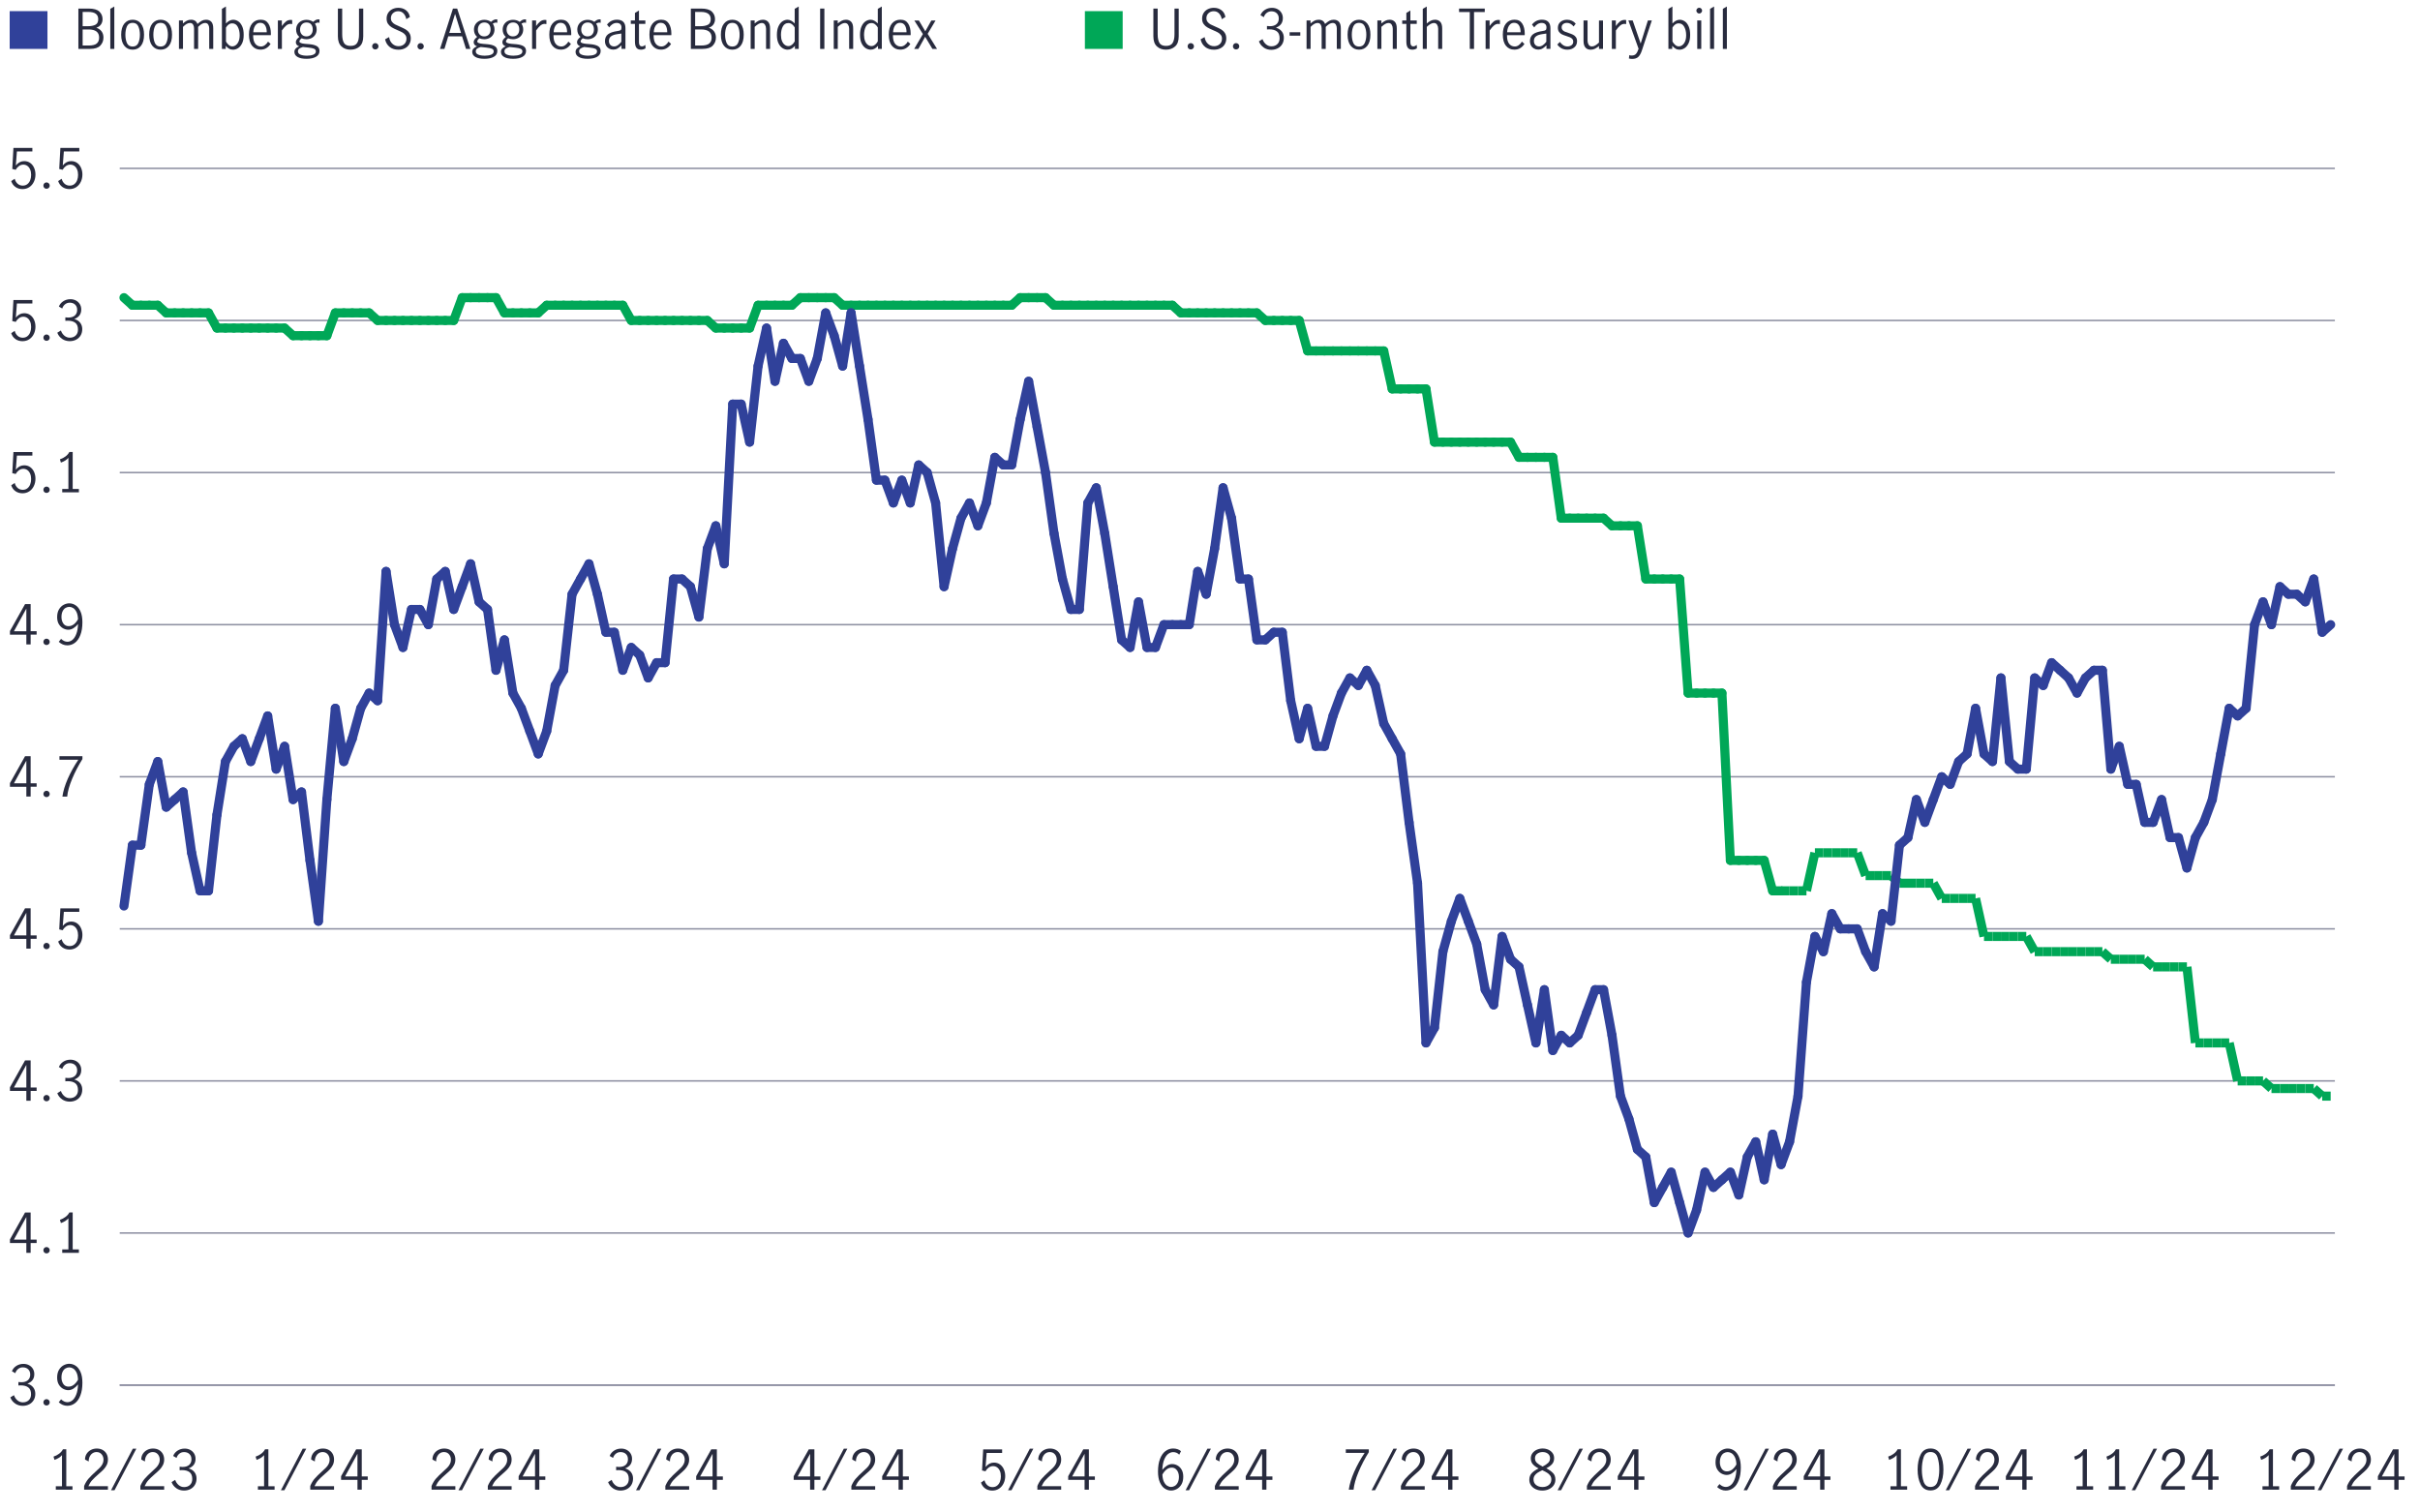 <?xml version="1.0" encoding="UTF-8"?>
<svg id="Layer_1" xmlns="http://www.w3.org/2000/svg" viewBox="0 0 800 500">
  <defs>
    <style>
      .cls-1, .cls-2, .cls-3, .cls-4, .cls-5 {
        fill: none;
      }

      .cls-6 {
        fill: #00a757;
      }

      .cls-7 {
        fill: #30419a;
      }

      .cls-2, .cls-3, .cls-5, .cls-8 {
        stroke-miterlimit: 10;
      }

      .cls-2, .cls-8 {
        stroke: #8e90a2;
        stroke-width: .5px;
      }

      .cls-3, .cls-4 {
        stroke-linecap: round;
      }

      .cls-3, .cls-4, .cls-5 {
        stroke-width: 3px;
      }

      .cls-3, .cls-5 {
        stroke: #00a757;
      }

      .cls-4 {
        stroke: #30419a;
        stroke-linejoin: round;
      }

      .cls-8 {
        fill: #43465a;
      }

      .cls-9 {
        fill: #282b3e;
      }
    </style>
  </defs>
  <g>
    <line class="cls-2" x1="39.58" y1="457.89" x2="771.86" y2="457.89"/>
    <g>
      <g>
        <g>
          <path class="cls-9" d="M5.02,463.98c-.74-.49-1.28-1.17-1.6-2.03l1.19-.74c.24.7.62,1.27,1.14,1.71.52.44,1.12.67,1.79.67.82,0,1.47-.24,1.97-.72s.75-1.13.75-1.94c0-1.06-.3-1.81-.9-2.27-.6-.46-1.44-.68-2.52-.68-.32,0-.58.01-.76.04v-1.15c.29.05.61.07.97.07.95,0,1.67-.23,2.18-.68.5-.46.76-1.07.76-1.84s-.22-1.31-.67-1.75c-.44-.43-1.04-.65-1.78-.65-.6,0-1.12.18-1.57.55-.45.37-.75.83-.91,1.38l-1.12-.65c.29-.73.77-1.32,1.46-1.76.68-.44,1.47-.67,2.36-.67.68,0,1.3.15,1.84.44s.97.7,1.28,1.21c.31.52.46,1.09.46,1.73,0,.76-.18,1.39-.54,1.91s-.94.94-1.75,1.26c.85.24,1.5.66,1.95,1.25.45.59.67,1.29.67,2.08s-.18,1.51-.54,2.11c-.36.6-.85,1.06-1.48,1.39-.63.32-1.34.49-2.13.49-.92,0-1.76-.25-2.5-.74Z"/>
          <path class="cls-9" d="M14.64,464.33c-.2-.2-.3-.44-.3-.73s.1-.55.3-.76c.2-.2.44-.31.73-.31s.55.1.76.31c.2.2.31.46.31.76s-.1.53-.31.73c-.2.2-.46.3-.76.3s-.53-.1-.73-.3Z"/>
          <path class="cls-9" d="M19.42,463.56l.77-.97c.68.64,1.38.95,2.09.95.56,0,1.1-.19,1.61-.58.51-.39.94-1.03,1.3-1.91.36-.88.56-2.01.61-3.39-.47.59-.98,1.05-1.53,1.4-.55.34-1.12.51-1.69.51-.54,0-1.09-.14-1.66-.43s-1.04-.74-1.44-1.37c-.4-.62-.59-1.42-.59-2.38,0-1.04.21-1.91.63-2.59s.94-1.18,1.55-1.49c.61-.31,1.21-.47,1.8-.47.78,0,1.5.22,2.16.67.66.44,1.19,1.13,1.6,2.07.41.94.61,2.11.61,3.53,0,1.64-.22,3.04-.67,4.19-.44,1.15-1.04,2.01-1.8,2.58-.76.57-1.6.85-2.52.85-1.03,0-1.98-.39-2.84-1.17ZM24.45,457.75c.53-.43.98-.98,1.34-1.64-.04-1-.21-1.8-.51-2.41-.31-.61-.67-1.04-1.1-1.3s-.85-.38-1.27-.38c-.44,0-.86.12-1.26.35-.4.23-.72.61-.96,1.12-.25.51-.37,1.15-.37,1.92s.2,1.5.6,2.1c.4.59.97.89,1.72.89.67,0,1.27-.22,1.81-.65Z"/>
        </g>
        <g>
          <path class="cls-9" d="M8.71,410.93H3.29v-1.21l4.99-8.89h1.85v8.96h1.98v1.13h-1.98v3.24h-1.42v-3.24ZM8.71,409.79v-7.45h-.02l-4.09,7.45h4.1Z"/>
          <path class="cls-9" d="M14.64,414.05c-.2-.2-.3-.44-.3-.73s.1-.55.3-.76c.2-.2.44-.31.73-.31s.55.1.76.31c.2.2.31.46.31.76s-.1.53-.31.73c-.2.2-.46.3-.76.3s-.53-.1-.73-.3Z"/>
          <path class="cls-9" d="M22.61,413.05v-10.3c-.56.67-1.39,1.19-2.48,1.57l-.32-1.08c.67-.22,1.28-.53,1.84-.95.55-.41.98-.9,1.28-1.47h1.1v12.22h2.05v1.12h-5.51v-1.12h2.05Z"/>
        </g>
        <g>
          <path class="cls-9" d="M8.71,360.65H3.29v-1.21l4.99-8.89h1.85v8.96h1.98v1.13h-1.98v3.24h-1.42v-3.24ZM8.71,359.51v-7.45h-.02l-4.09,7.45h4.1Z"/>
          <path class="cls-9" d="M14.64,363.77c-.2-.2-.3-.44-.3-.73s.1-.55.3-.76c.2-.2.44-.31.73-.31s.55.1.76.31c.2.2.31.46.31.76s-.1.53-.31.73c-.2.2-.46.3-.76.3s-.53-.1-.73-.3Z"/>
          <path class="cls-9" d="M20.54,363.42c-.74-.49-1.28-1.17-1.6-2.03l1.19-.74c.24.7.62,1.27,1.14,1.71.52.44,1.12.67,1.79.67.82,0,1.47-.24,1.97-.72s.75-1.13.75-1.94c0-1.06-.3-1.81-.9-2.27-.6-.46-1.44-.68-2.52-.68-.32,0-.58.01-.76.04v-1.15c.29.05.61.07.97.07.95,0,1.67-.23,2.18-.68.5-.46.76-1.07.76-1.84s-.22-1.31-.67-1.75c-.44-.43-1.04-.65-1.78-.65-.6,0-1.12.18-1.57.55-.45.37-.75.83-.91,1.38l-1.12-.65c.29-.73.77-1.32,1.46-1.76.68-.44,1.47-.67,2.36-.67.68,0,1.3.15,1.84.44s.97.7,1.28,1.21c.31.52.46,1.09.46,1.73,0,.76-.18,1.39-.54,1.91s-.94.94-1.75,1.26c.85.24,1.5.66,1.95,1.25.45.59.67,1.29.67,2.08s-.18,1.51-.54,2.11c-.36.6-.85,1.06-1.48,1.39-.63.32-1.34.49-2.13.49-.92,0-1.76-.25-2.5-.74Z"/>
        </g>
        <g>
          <path class="cls-9" d="M8.71,310.37H3.29v-1.21l4.99-8.89h1.85v8.96h1.98v1.13h-1.98v3.24h-1.42v-3.24ZM8.71,309.23v-7.45h-.02l-4.09,7.45h4.1Z"/>
          <path class="cls-9" d="M14.64,313.49c-.2-.2-.3-.44-.3-.73s.1-.55.3-.76c.2-.2.44-.31.73-.31s.55.1.76.31c.2.2.31.46.31.76s-.1.53-.31.73c-.2.2-.46.3-.76.3s-.53-.1-.73-.3Z"/>
          <path class="cls-9" d="M20.63,313.2c-.66-.46-1.13-1.11-1.4-1.95l1.15-.77c.18.7.51,1.25.98,1.66.47.41,1.03.61,1.67.61s1.13-.17,1.55-.5c.42-.34.73-.77.93-1.31.2-.54.3-1.12.3-1.73,0-.7-.11-1.3-.34-1.82-.23-.52-.54-.91-.93-1.18-.39-.27-.83-.4-1.31-.4-.53,0-1.01.16-1.46.49-.44.32-.8.73-1.06,1.22l-1.13-.27.38-6.97h6.26v1.17h-5.11l-.36,4.64c.78-.96,1.7-1.44,2.75-1.44.79,0,1.47.21,2.03.62.56.41.99.96,1.28,1.64.29.68.43,1.4.43,2.17,0,.86-.17,1.67-.52,2.4-.35.74-.85,1.33-1.49,1.76s-1.4.66-2.27.66-1.66-.23-2.32-.69Z"/>
        </g>
        <g>
          <path class="cls-9" d="M8.71,260.09H3.29v-1.21l4.99-8.89h1.85v8.96h1.98v1.13h-1.98v3.24h-1.42v-3.24ZM8.71,258.95v-7.45h-.02l-4.09,7.45h4.1Z"/>
          <path class="cls-9" d="M14.64,263.21c-.2-.2-.3-.44-.3-.73s.1-.55.3-.76c.2-.2.44-.31.73-.31s.55.1.76.31c.2.2.31.46.31.76s-.1.53-.31.73c-.2.2-.46.3-.76.3s-.53-.1-.73-.3Z"/>
          <path class="cls-9" d="M22.4,257.45c.93-2.12,2.09-4.21,3.48-6.29h-6.23v-1.17h7.6v.94c-1.33,2.12-2.47,4.31-3.41,6.56-.94,2.25-1.48,4.2-1.63,5.84h-1.58c.25-1.8.84-3.76,1.77-5.88Z"/>
        </g>
        <g>
          <path class="cls-9" d="M8.71,209.81H3.29v-1.21l4.99-8.89h1.85v8.96h1.98v1.13h-1.98v3.24h-1.42v-3.24ZM8.71,208.68v-7.45h-.02l-4.09,7.45h4.1Z"/>
          <path class="cls-9" d="M14.64,212.93c-.2-.2-.3-.44-.3-.73s.1-.55.3-.76c.2-.2.44-.31.73-.31s.55.1.76.31c.2.2.31.46.31.76s-.1.53-.31.73c-.2.2-.46.3-.76.3s-.53-.1-.73-.3Z"/>
          <path class="cls-9" d="M19.42,212.17l.77-.97c.68.64,1.38.95,2.09.95.56,0,1.1-.19,1.61-.58.51-.39.94-1.03,1.3-1.91.36-.88.56-2.01.61-3.39-.47.59-.98,1.05-1.53,1.4-.55.34-1.12.51-1.69.51-.54,0-1.09-.14-1.66-.43s-1.04-.74-1.44-1.37c-.4-.62-.59-1.42-.59-2.38,0-1.04.21-1.91.63-2.59s.94-1.18,1.55-1.49c.61-.31,1.21-.47,1.8-.47.78,0,1.5.22,2.16.67.66.44,1.19,1.13,1.6,2.07.41.94.61,2.11.61,3.53,0,1.64-.22,3.04-.67,4.19-.44,1.15-1.04,2.01-1.8,2.58-.76.57-1.6.85-2.52.85-1.03,0-1.98-.39-2.84-1.17ZM24.45,206.35c.53-.43.98-.98,1.34-1.64-.04-1-.21-1.8-.51-2.41-.31-.61-.67-1.04-1.1-1.3s-.85-.38-1.27-.38c-.44,0-.86.12-1.26.35-.4.23-.72.61-.96,1.12-.25.51-.37,1.15-.37,1.92s.2,1.5.6,2.1c.4.59.97.89,1.72.89.67,0,1.27-.22,1.81-.65Z"/>
        </g>
        <g>
          <path class="cls-9" d="M5.11,162.37c-.66-.46-1.13-1.11-1.4-1.95l1.15-.77c.18.7.51,1.25.98,1.66.47.41,1.03.61,1.67.61s1.13-.17,1.55-.5c.42-.34.73-.77.93-1.31.2-.54.3-1.12.3-1.73,0-.7-.11-1.3-.34-1.82-.23-.52-.54-.91-.93-1.18-.39-.27-.83-.4-1.31-.4-.53,0-1.01.16-1.46.49-.44.32-.8.73-1.06,1.22l-1.13-.27.38-6.97h6.26v1.17h-5.11l-.36,4.64c.78-.96,1.7-1.44,2.75-1.44.79,0,1.47.21,2.03.62.56.41.99.96,1.28,1.64.29.68.43,1.4.43,2.17,0,.86-.17,1.67-.52,2.4-.35.74-.85,1.33-1.49,1.76s-1.4.66-2.27.66-1.66-.23-2.32-.69Z"/>
          <path class="cls-9" d="M14.64,162.65c-.2-.2-.3-.44-.3-.73s.1-.55.3-.76c.2-.2.44-.31.73-.31s.55.1.76.31c.2.2.31.46.31.76s-.1.53-.31.73c-.2.2-.46.3-.76.3s-.53-.1-.73-.3Z"/>
          <path class="cls-9" d="M22.61,161.65v-10.3c-.56.67-1.39,1.19-2.48,1.57l-.32-1.08c.67-.22,1.28-.53,1.84-.95.55-.41.98-.9,1.28-1.47h1.1v12.22h2.05v1.12h-5.51v-1.12h2.05Z"/>
        </g>
        <g>
          <path class="cls-9" d="M5.11,112.09c-.66-.46-1.13-1.11-1.4-1.95l1.15-.77c.18.7.51,1.25.98,1.66.47.41,1.03.61,1.67.61s1.13-.17,1.55-.5c.42-.34.73-.77.93-1.31.2-.54.3-1.12.3-1.73,0-.7-.11-1.3-.34-1.82-.23-.52-.54-.91-.93-1.18-.39-.27-.83-.4-1.31-.4-.53,0-1.01.16-1.46.49-.44.32-.8.73-1.06,1.22l-1.13-.27.38-6.97h6.26v1.17h-5.11l-.36,4.64c.78-.96,1.7-1.44,2.75-1.44.79,0,1.47.21,2.03.62.56.41.99.96,1.28,1.64.29.68.43,1.4.43,2.17,0,.86-.17,1.67-.52,2.4-.35.74-.85,1.33-1.49,1.76s-1.4.66-2.27.66-1.66-.23-2.32-.69Z"/>
          <path class="cls-9" d="M14.64,112.37c-.2-.2-.3-.44-.3-.73s.1-.55.3-.76c.2-.2.44-.31.73-.31s.55.1.76.31c.2.2.31.46.31.76s-.1.53-.31.73c-.2.2-.46.3-.76.3s-.53-.1-.73-.3Z"/>
          <path class="cls-9" d="M20.54,112.02c-.74-.49-1.28-1.17-1.6-2.03l1.19-.74c.24.7.62,1.27,1.14,1.71.52.44,1.12.67,1.79.67.82,0,1.47-.24,1.97-.72s.75-1.13.75-1.94c0-1.06-.3-1.81-.9-2.27-.6-.46-1.44-.68-2.52-.68-.32,0-.58.01-.76.04v-1.15c.29.05.61.07.97.07.95,0,1.67-.23,2.18-.68.5-.46.76-1.07.76-1.84s-.22-1.31-.67-1.75c-.44-.43-1.04-.65-1.78-.65-.6,0-1.12.18-1.57.55-.45.37-.75.83-.91,1.38l-1.12-.65c.29-.73.77-1.32,1.46-1.76.68-.44,1.47-.67,2.36-.67.68,0,1.3.15,1.84.44s.97.7,1.28,1.21c.31.52.46,1.09.46,1.73,0,.76-.18,1.39-.54,1.91s-.94.94-1.75,1.26c.85.24,1.5.66,1.95,1.25.45.59.67,1.29.67,2.08s-.18,1.51-.54,2.11c-.36.6-.85,1.06-1.48,1.39-.63.32-1.34.49-2.13.49-.92,0-1.76-.25-2.5-.74Z"/>
        </g>
        <g>
          <path class="cls-9" d="M5.11,61.81c-.66-.46-1.13-1.11-1.4-1.95l1.15-.77c.18.7.51,1.25.98,1.66.47.41,1.03.61,1.67.61s1.13-.17,1.55-.5c.42-.34.73-.77.93-1.31.2-.54.3-1.12.3-1.73,0-.7-.11-1.3-.34-1.82-.23-.52-.54-.91-.93-1.18-.39-.27-.83-.4-1.31-.4-.53,0-1.01.16-1.46.49-.44.32-.8.73-1.06,1.22l-1.13-.27.38-6.97h6.26v1.17h-5.11l-.36,4.64c.78-.96,1.7-1.44,2.75-1.44.79,0,1.47.21,2.03.62.56.41.99.96,1.28,1.64.29.68.43,1.4.43,2.17,0,.86-.17,1.67-.52,2.4-.35.74-.85,1.33-1.49,1.76s-1.4.66-2.27.66-1.66-.23-2.32-.69Z"/>
          <path class="cls-9" d="M14.64,62.1c-.2-.2-.3-.44-.3-.73s.1-.55.3-.76c.2-.2.44-.31.73-.31s.55.1.76.31c.2.2.31.46.31.76s-.1.53-.31.73c-.2.2-.46.3-.76.3s-.53-.1-.73-.3Z"/>
          <path class="cls-9" d="M20.63,61.81c-.66-.46-1.13-1.11-1.4-1.95l1.15-.77c.18.7.51,1.25.98,1.66.47.41,1.03.61,1.67.61s1.13-.17,1.55-.5c.42-.34.73-.77.93-1.31.2-.54.3-1.12.3-1.73,0-.7-.11-1.3-.34-1.82-.23-.52-.54-.91-.93-1.18-.39-.27-.83-.4-1.31-.4-.53,0-1.01.16-1.46.49-.44.32-.8.73-1.06,1.22l-1.13-.27.38-6.97h6.26v1.17h-5.11l-.36,4.64c.78-.96,1.7-1.44,2.75-1.44.79,0,1.47.21,2.03.62.56.41.99.96,1.28,1.64.29.68.43,1.4.43,2.17,0,.86-.17,1.67-.52,2.4-.35.74-.85,1.33-1.49,1.76s-1.4.66-2.27.66-1.66-.23-2.32-.69Z"/>
        </g>
      </g>
      <g>
        <line class="cls-8" x1="39.58" y1="457.89" x2="771.86" y2="457.89"/>
        <line class="cls-8" x1="39.58" y1="407.61" x2="771.86" y2="407.61"/>
        <line class="cls-8" x1="39.58" y1="357.33" x2="771.86" y2="357.33"/>
        <line class="cls-8" x1="39.58" y1="307.06" x2="771.86" y2="307.06"/>
        <line class="cls-8" x1="39.58" y1="256.78" x2="771.86" y2="256.78"/>
        <line class="cls-8" x1="39.58" y1="206.5" x2="771.86" y2="206.5"/>
        <line class="cls-8" x1="39.58" y1="156.22" x2="771.86" y2="156.22"/>
        <line class="cls-8" x1="39.58" y1="105.94" x2="771.86" y2="105.94"/>
        <line class="cls-8" x1="39.58" y1="55.66" x2="771.86" y2="55.66"/>
      </g>
    </g>
    <g>
      <g>
        <line class="cls-3" x1="43.77" y1="100.91" x2="40.98" y2="98.4"/>
        <line class="cls-3" x1="46.57" y1="100.91" x2="43.77" y2="100.91"/>
        <line class="cls-3" x1="49.36" y1="100.91" x2="46.57" y2="100.91"/>
        <line class="cls-3" x1="52.16" y1="100.91" x2="49.36" y2="100.91"/>
        <line class="cls-3" x1="54.95" y1="103.43" x2="52.16" y2="100.91"/>
        <line class="cls-3" x1="57.75" y1="103.43" x2="54.95" y2="103.43"/>
        <line class="cls-3" x1="60.54" y1="103.43" x2="57.75" y2="103.43"/>
        <line class="cls-3" x1="63.34" y1="103.43" x2="60.54" y2="103.43"/>
        <line class="cls-3" x1="66.13" y1="103.43" x2="63.34" y2="103.43"/>
        <line class="cls-3" x1="68.93" y1="103.43" x2="66.13" y2="103.43"/>
        <line class="cls-3" x1="71.72" y1="108.45" x2="68.93" y2="103.43"/>
        <line class="cls-3" x1="74.52" y1="108.45" x2="71.72" y2="108.45"/>
        <line class="cls-3" x1="77.31" y1="108.45" x2="74.52" y2="108.45"/>
        <line class="cls-3" x1="80.11" y1="108.45" x2="77.31" y2="108.45"/>
        <line class="cls-3" x1="82.9" y1="108.45" x2="80.11" y2="108.45"/>
        <line class="cls-3" x1="85.7" y1="108.45" x2="82.9" y2="108.45"/>
        <line class="cls-3" x1="88.49" y1="108.45" x2="85.7" y2="108.45"/>
        <line class="cls-3" x1="91.29" y1="108.45" x2="88.49" y2="108.45"/>
        <line class="cls-3" x1="94.08" y1="108.45" x2="91.29" y2="108.45"/>
        <line class="cls-3" x1="96.88" y1="110.97" x2="94.08" y2="108.45"/>
        <line class="cls-3" x1="99.67" y1="110.97" x2="96.88" y2="110.97"/>
        <line class="cls-3" x1="102.47" y1="110.97" x2="99.67" y2="110.97"/>
        <line class="cls-3" x1="105.26" y1="110.97" x2="102.47" y2="110.97"/>
        <line class="cls-3" x1="108.06" y1="110.97" x2="105.26" y2="110.97"/>
        <line class="cls-3" x1="110.85" y1="103.43" x2="108.06" y2="110.97"/>
        <line class="cls-3" x1="113.65" y1="103.43" x2="110.85" y2="103.43"/>
        <line class="cls-3" x1="116.44" y1="103.43" x2="113.65" y2="103.43"/>
        <line class="cls-3" x1="119.24" y1="103.43" x2="116.44" y2="103.43"/>
        <line class="cls-3" x1="122.03" y1="103.43" x2="119.24" y2="103.43"/>
        <line class="cls-3" x1="124.83" y1="105.94" x2="122.03" y2="103.43"/>
        <line class="cls-3" x1="127.62" y1="105.94" x2="124.83" y2="105.94"/>
        <line class="cls-3" x1="130.42" y1="105.94" x2="127.62" y2="105.94"/>
        <line class="cls-3" x1="133.21" y1="105.94" x2="130.42" y2="105.94"/>
        <line class="cls-3" x1="136.01" y1="105.94" x2="133.21" y2="105.94"/>
        <line class="cls-3" x1="138.8" y1="105.94" x2="136.01" y2="105.94"/>
        <line class="cls-3" x1="141.6" y1="105.94" x2="138.8" y2="105.94"/>
        <line class="cls-3" x1="144.39" y1="105.94" x2="141.6" y2="105.94"/>
        <line class="cls-3" x1="147.19" y1="105.94" x2="144.39" y2="105.94"/>
        <line class="cls-3" x1="149.98" y1="105.94" x2="147.19" y2="105.94"/>
        <line class="cls-3" x1="152.78" y1="98.4" x2="149.98" y2="105.94"/>
        <line class="cls-3" x1="155.57" y1="98.4" x2="152.78" y2="98.4"/>
        <line class="cls-3" x1="158.37" y1="98.4" x2="155.57" y2="98.4"/>
        <line class="cls-3" x1="161.16" y1="98.4" x2="158.37" y2="98.4"/>
        <line class="cls-3" x1="163.96" y1="98.4" x2="161.16" y2="98.4"/>
        <line class="cls-3" x1="166.75" y1="103.43" x2="163.96" y2="98.4"/>
        <line class="cls-3" x1="169.55" y1="103.43" x2="166.75" y2="103.43"/>
        <line class="cls-3" x1="172.34" y1="103.43" x2="169.55" y2="103.43"/>
        <line class="cls-3" x1="175.14" y1="103.43" x2="172.34" y2="103.43"/>
        <line class="cls-3" x1="177.93" y1="103.43" x2="175.14" y2="103.43"/>
        <line class="cls-3" x1="180.73" y1="100.91" x2="177.93" y2="103.43"/>
        <line class="cls-3" x1="183.52" y1="100.91" x2="180.73" y2="100.91"/>
        <line class="cls-3" x1="186.32" y1="100.91" x2="183.52" y2="100.91"/>
        <line class="cls-3" x1="189.11" y1="100.91" x2="186.32" y2="100.91"/>
        <line class="cls-3" x1="191.91" y1="100.91" x2="189.11" y2="100.91"/>
        <line class="cls-3" x1="194.7" y1="100.91" x2="191.91" y2="100.91"/>
        <line class="cls-3" x1="197.5" y1="100.91" x2="194.7" y2="100.91"/>
        <line class="cls-3" x1="200.29" y1="100.91" x2="197.5" y2="100.91"/>
        <line class="cls-3" x1="203.09" y1="100.91" x2="200.29" y2="100.91"/>
        <line class="cls-3" x1="205.88" y1="100.91" x2="203.09" y2="100.91"/>
        <line class="cls-3" x1="208.68" y1="105.94" x2="205.88" y2="100.91"/>
        <line class="cls-3" x1="211.47" y1="105.94" x2="208.68" y2="105.94"/>
        <line class="cls-3" x1="214.27" y1="105.94" x2="211.47" y2="105.94"/>
        <line class="cls-3" x1="217.06" y1="105.94" x2="214.27" y2="105.94"/>
        <line class="cls-3" x1="219.86" y1="105.94" x2="217.06" y2="105.94"/>
        <line class="cls-3" x1="222.65" y1="105.94" x2="219.86" y2="105.94"/>
        <line class="cls-3" x1="225.45" y1="105.94" x2="222.65" y2="105.94"/>
        <line class="cls-3" x1="228.24" y1="105.94" x2="225.45" y2="105.94"/>
        <line class="cls-3" x1="231.04" y1="105.94" x2="228.24" y2="105.94"/>
        <line class="cls-3" x1="233.83" y1="105.94" x2="231.04" y2="105.94"/>
        <line class="cls-3" x1="236.63" y1="108.45" x2="233.83" y2="105.94"/>
        <line class="cls-3" x1="239.42" y1="108.45" x2="236.63" y2="108.45"/>
        <line class="cls-3" x1="242.22" y1="108.45" x2="239.42" y2="108.45"/>
        <line class="cls-3" x1="245.01" y1="108.45" x2="242.22" y2="108.45"/>
        <line class="cls-3" x1="247.81" y1="108.45" x2="245.01" y2="108.45"/>
        <line class="cls-3" x1="250.6" y1="100.91" x2="247.81" y2="108.45"/>
        <line class="cls-3" x1="253.4" y1="100.91" x2="250.6" y2="100.91"/>
        <line class="cls-3" x1="256.19" y1="100.91" x2="253.4" y2="100.91"/>
        <line class="cls-3" x1="258.99" y1="100.91" x2="256.19" y2="100.91"/>
        <line class="cls-3" x1="261.78" y1="100.91" x2="258.99" y2="100.91"/>
        <line class="cls-3" x1="264.58" y1="98.4" x2="261.78" y2="100.91"/>
        <line class="cls-3" x1="267.37" y1="98.4" x2="264.58" y2="98.4"/>
        <line class="cls-3" x1="270.17" y1="98.4" x2="267.37" y2="98.4"/>
        <line class="cls-3" x1="272.96" y1="98.4" x2="270.17" y2="98.4"/>
        <line class="cls-3" x1="275.76" y1="98.4" x2="272.96" y2="98.4"/>
        <line class="cls-3" x1="278.55" y1="100.91" x2="275.76" y2="98.4"/>
        <line class="cls-3" x1="281.35" y1="100.91" x2="278.55" y2="100.91"/>
        <line class="cls-3" x1="284.14" y1="100.91" x2="281.35" y2="100.91"/>
        <line class="cls-3" x1="286.94" y1="100.91" x2="284.14" y2="100.91"/>
        <line class="cls-3" x1="289.73" y1="100.91" x2="286.94" y2="100.91"/>
        <line class="cls-3" x1="292.53" y1="100.91" x2="289.73" y2="100.91"/>
        <line class="cls-3" x1="295.32" y1="100.91" x2="292.53" y2="100.91"/>
        <line class="cls-3" x1="298.12" y1="100.91" x2="295.32" y2="100.91"/>
        <line class="cls-3" x1="300.91" y1="100.91" x2="298.12" y2="100.91"/>
        <line class="cls-3" x1="303.71" y1="100.91" x2="300.91" y2="100.91"/>
        <line class="cls-3" x1="306.5" y1="100.91" x2="303.71" y2="100.91"/>
        <line class="cls-3" x1="309.3" y1="100.91" x2="306.5" y2="100.91"/>
        <line class="cls-3" x1="312.09" y1="100.91" x2="309.3" y2="100.91"/>
        <line class="cls-3" x1="314.89" y1="100.91" x2="312.09" y2="100.91"/>
        <line class="cls-3" x1="317.68" y1="100.91" x2="314.89" y2="100.91"/>
        <line class="cls-3" x1="320.48" y1="100.91" x2="317.68" y2="100.91"/>
        <line class="cls-3" x1="323.27" y1="100.91" x2="320.48" y2="100.91"/>
        <line class="cls-3" x1="326.07" y1="100.91" x2="323.27" y2="100.91"/>
        <line class="cls-3" x1="328.86" y1="100.91" x2="326.07" y2="100.91"/>
        <line class="cls-3" x1="331.66" y1="100.91" x2="328.86" y2="100.91"/>
        <line class="cls-3" x1="334.45" y1="100.91" x2="331.66" y2="100.91"/>
        <line class="cls-3" x1="337.25" y1="98.4" x2="334.45" y2="100.91"/>
        <line class="cls-3" x1="340.04" y1="98.4" x2="337.25" y2="98.4"/>
        <line class="cls-3" x1="342.84" y1="98.4" x2="340.04" y2="98.4"/>
        <line class="cls-3" x1="345.63" y1="98.4" x2="342.84" y2="98.4"/>
        <line class="cls-3" x1="348.43" y1="100.91" x2="345.63" y2="98.4"/>
        <line class="cls-3" x1="351.22" y1="100.91" x2="348.43" y2="100.91"/>
        <line class="cls-3" x1="354.02" y1="100.91" x2="351.22" y2="100.91"/>
        <line class="cls-3" x1="356.81" y1="100.91" x2="354.02" y2="100.91"/>
        <line class="cls-3" x1="359.61" y1="100.91" x2="356.81" y2="100.91"/>
        <line class="cls-3" x1="362.4" y1="100.91" x2="359.61" y2="100.91"/>
        <line class="cls-3" x1="365.2" y1="100.91" x2="362.4" y2="100.91"/>
        <line class="cls-3" x1="367.99" y1="100.91" x2="365.2" y2="100.91"/>
        <line class="cls-3" x1="370.78" y1="100.91" x2="367.99" y2="100.91"/>
        <line class="cls-3" x1="373.58" y1="100.91" x2="370.78" y2="100.91"/>
        <line class="cls-3" x1="376.37" y1="100.91" x2="373.58" y2="100.91"/>
        <line class="cls-3" x1="379.17" y1="100.91" x2="376.37" y2="100.91"/>
        <line class="cls-3" x1="381.96" y1="100.91" x2="379.17" y2="100.91"/>
        <line class="cls-3" x1="384.76" y1="100.91" x2="381.96" y2="100.91"/>
        <line class="cls-3" x1="387.55" y1="100.91" x2="384.76" y2="100.91"/>
        <line class="cls-3" x1="390.35" y1="103.43" x2="387.55" y2="100.91"/>
        <line class="cls-3" x1="393.14" y1="103.43" x2="390.35" y2="103.43"/>
        <line class="cls-3" x1="395.94" y1="103.43" x2="393.14" y2="103.43"/>
        <line class="cls-3" x1="398.73" y1="103.43" x2="395.94" y2="103.43"/>
        <line class="cls-3" x1="401.53" y1="103.43" x2="398.73" y2="103.43"/>
        <line class="cls-3" x1="404.32" y1="103.43" x2="401.53" y2="103.43"/>
        <line class="cls-3" x1="407.12" y1="103.43" x2="404.32" y2="103.43"/>
        <line class="cls-3" x1="409.91" y1="103.43" x2="407.12" y2="103.43"/>
        <line class="cls-3" x1="412.71" y1="103.43" x2="409.91" y2="103.43"/>
        <line class="cls-3" x1="415.5" y1="103.43" x2="412.71" y2="103.43"/>
        <line class="cls-3" x1="418.3" y1="105.94" x2="415.5" y2="103.43"/>
        <line class="cls-3" x1="421.09" y1="105.94" x2="418.3" y2="105.94"/>
        <line class="cls-3" x1="423.89" y1="105.94" x2="421.09" y2="105.94"/>
        <line class="cls-3" x1="426.68" y1="105.94" x2="423.89" y2="105.94"/>
        <line class="cls-3" x1="429.48" y1="105.94" x2="426.68" y2="105.94"/>
        <line class="cls-3" x1="432.27" y1="116" x2="429.48" y2="105.94"/>
        <line class="cls-3" x1="435.07" y1="116" x2="432.27" y2="116"/>
        <line class="cls-3" x1="437.86" y1="116" x2="435.07" y2="116"/>
        <line class="cls-3" x1="440.66" y1="116" x2="437.86" y2="116"/>
        <line class="cls-3" x1="443.45" y1="116" x2="440.66" y2="116"/>
        <line class="cls-3" x1="446.25" y1="116" x2="443.45" y2="116"/>
        <line class="cls-3" x1="449.04" y1="116" x2="446.25" y2="116"/>
        <line class="cls-3" x1="451.84" y1="116" x2="449.04" y2="116"/>
        <line class="cls-3" x1="454.63" y1="116" x2="451.84" y2="116"/>
        <line class="cls-3" x1="457.43" y1="116" x2="454.63" y2="116"/>
        <line class="cls-3" x1="460.22" y1="128.57" x2="457.43" y2="116"/>
        <line class="cls-3" x1="463.02" y1="128.57" x2="460.22" y2="128.57"/>
        <line class="cls-3" x1="465.81" y1="128.57" x2="463.02" y2="128.57"/>
        <line class="cls-3" x1="468.61" y1="128.57" x2="465.81" y2="128.57"/>
        <line class="cls-3" x1="471.4" y1="128.57" x2="468.61" y2="128.57"/>
        <line class="cls-3" x1="474.2" y1="146.16" x2="471.4" y2="128.57"/>
        <line class="cls-3" x1="476.99" y1="146.16" x2="474.2" y2="146.16"/>
        <line class="cls-3" x1="479.79" y1="146.16" x2="476.99" y2="146.16"/>
        <line class="cls-3" x1="482.58" y1="146.16" x2="479.79" y2="146.16"/>
        <line class="cls-3" x1="485.38" y1="146.16" x2="482.58" y2="146.16"/>
        <line class="cls-3" x1="488.17" y1="146.16" x2="485.38" y2="146.16"/>
        <line class="cls-3" x1="490.97" y1="146.16" x2="488.17" y2="146.16"/>
        <line class="cls-3" x1="493.76" y1="146.16" x2="490.97" y2="146.16"/>
        <line class="cls-3" x1="496.56" y1="146.16" x2="493.76" y2="146.16"/>
        <line class="cls-3" x1="499.35" y1="146.16" x2="496.56" y2="146.16"/>
        <line class="cls-3" x1="502.15" y1="151.19" x2="499.35" y2="146.16"/>
        <line class="cls-3" x1="504.94" y1="151.19" x2="502.15" y2="151.19"/>
        <line class="cls-3" x1="507.74" y1="151.19" x2="504.94" y2="151.19"/>
        <line class="cls-3" x1="510.53" y1="151.19" x2="507.74" y2="151.19"/>
        <line class="cls-3" x1="513.33" y1="151.19" x2="510.53" y2="151.19"/>
        <line class="cls-3" x1="516.12" y1="171.3" x2="513.33" y2="151.19"/>
        <line class="cls-3" x1="518.92" y1="171.3" x2="516.12" y2="171.3"/>
        <line class="cls-3" x1="521.71" y1="171.3" x2="518.92" y2="171.3"/>
        <line class="cls-3" x1="524.51" y1="171.3" x2="521.71" y2="171.3"/>
        <line class="cls-3" x1="527.3" y1="171.3" x2="524.51" y2="171.3"/>
        <line class="cls-3" x1="530.1" y1="171.3" x2="527.3" y2="171.3"/>
        <line class="cls-3" x1="532.89" y1="173.82" x2="530.1" y2="171.3"/>
        <line class="cls-3" x1="535.69" y1="173.82" x2="532.89" y2="173.82"/>
        <line class="cls-3" x1="538.48" y1="173.82" x2="535.69" y2="173.82"/>
        <line class="cls-3" x1="541.28" y1="173.82" x2="538.48" y2="173.82"/>
        <line class="cls-3" x1="544.07" y1="191.41" x2="541.28" y2="173.82"/>
        <line class="cls-3" x1="546.87" y1="191.41" x2="544.07" y2="191.41"/>
        <line class="cls-3" x1="549.66" y1="191.41" x2="546.87" y2="191.41"/>
        <line class="cls-3" x1="552.46" y1="191.41" x2="549.66" y2="191.41"/>
        <line class="cls-3" x1="555.25" y1="191.41" x2="552.46" y2="191.41"/>
        <line class="cls-3" x1="558.05" y1="229.12" x2="555.25" y2="191.41"/>
        <line class="cls-3" x1="560.84" y1="229.12" x2="558.05" y2="229.12"/>
        <line class="cls-3" x1="563.64" y1="229.12" x2="560.84" y2="229.12"/>
        <line class="cls-3" x1="566.43" y1="229.12" x2="563.64" y2="229.12"/>
        <line class="cls-3" x1="569.23" y1="229.12" x2="566.43" y2="229.12"/>
        <line class="cls-3" x1="572.02" y1="284.43" x2="569.23" y2="229.12"/>
        <line class="cls-3" x1="574.82" y1="284.43" x2="572.02" y2="284.43"/>
        <line class="cls-3" x1="577.61" y1="284.43" x2="574.82" y2="284.43"/>
        <line class="cls-3" x1="580.41" y1="284.43" x2="577.61" y2="284.43"/>
        <line class="cls-3" x1="583.2" y1="284.43" x2="580.41" y2="284.43"/>
        <line class="cls-3" x1="586" y1="294.49" x2="583.2" y2="284.43"/>
        <line class="cls-3" x1="588.79" y1="294.49" x2="586" y2="294.49"/>
        <line class="cls-5" x1="591.59" y1="294.49" x2="588.79" y2="294.49"/>
        <line class="cls-5" x1="594.38" y1="294.49" x2="591.59" y2="294.49"/>
        <line class="cls-5" x1="597.18" y1="294.49" x2="594.38" y2="294.49"/>
        <line class="cls-5" x1="599.97" y1="281.92" x2="597.18" y2="294.49"/>
        <line class="cls-5" x1="602.77" y1="281.92" x2="599.97" y2="281.92"/>
        <line class="cls-5" x1="605.56" y1="281.92" x2="602.77" y2="281.92"/>
        <line class="cls-5" x1="608.36" y1="281.92" x2="605.56" y2="281.92"/>
        <line class="cls-5" x1="611.15" y1="281.92" x2="608.36" y2="281.92"/>
        <line class="cls-5" x1="613.95" y1="281.92" x2="611.15" y2="281.92"/>
        <line class="cls-5" x1="616.74" y1="289.46" x2="613.95" y2="281.92"/>
        <line class="cls-5" x1="619.54" y1="289.46" x2="616.74" y2="289.46"/>
        <line class="cls-5" x1="622.33" y1="289.46" x2="619.54" y2="289.46"/>
        <line class="cls-5" x1="625.13" y1="289.46" x2="622.33" y2="289.46"/>
        <line class="cls-5" x1="627.92" y1="291.97" x2="625.13" y2="289.46"/>
        <line class="cls-5" x1="630.72" y1="291.97" x2="627.92" y2="291.97"/>
        <line class="cls-5" x1="633.51" y1="291.97" x2="630.72" y2="291.97"/>
        <line class="cls-5" x1="636.31" y1="291.97" x2="633.51" y2="291.97"/>
        <line class="cls-5" x1="639.1" y1="291.97" x2="636.31" y2="291.97"/>
        <line class="cls-5" x1="641.9" y1="297" x2="639.1" y2="291.97"/>
        <line class="cls-5" x1="644.69" y1="297" x2="641.9" y2="297"/>
        <line class="cls-5" x1="647.49" y1="297" x2="644.69" y2="297"/>
        <line class="cls-5" x1="650.28" y1="297" x2="647.49" y2="297"/>
        <line class="cls-5" x1="653.08" y1="297" x2="650.28" y2="297"/>
        <line class="cls-5" x1="655.87" y1="309.57" x2="653.08" y2="297"/>
        <line class="cls-5" x1="658.67" y1="309.57" x2="655.87" y2="309.57"/>
        <line class="cls-5" x1="661.46" y1="309.57" x2="658.67" y2="309.57"/>
        <line class="cls-5" x1="664.26" y1="309.57" x2="661.46" y2="309.57"/>
        <line class="cls-5" x1="667.05" y1="309.57" x2="664.26" y2="309.57"/>
        <line class="cls-5" x1="669.85" y1="309.57" x2="667.05" y2="309.57"/>
        <line class="cls-5" x1="672.64" y1="314.6" x2="669.85" y2="309.57"/>
        <line class="cls-5" x1="675.44" y1="314.6" x2="672.64" y2="314.6"/>
        <line class="cls-5" x1="678.23" y1="314.6" x2="675.44" y2="314.6"/>
        <line class="cls-5" x1="681.03" y1="314.6" x2="678.23" y2="314.6"/>
        <line class="cls-5" x1="683.82" y1="314.6" x2="681.03" y2="314.6"/>
        <line class="cls-5" x1="686.62" y1="314.6" x2="683.82" y2="314.6"/>
        <line class="cls-5" x1="689.41" y1="314.6" x2="686.62" y2="314.6"/>
        <line class="cls-5" x1="692.21" y1="314.6" x2="689.41" y2="314.6"/>
        <line class="cls-5" x1="695" y1="314.6" x2="692.21" y2="314.6"/>
        <line class="cls-5" x1="697.8" y1="317.11" x2="695" y2="314.6"/>
        <line class="cls-5" x1="700.59" y1="317.11" x2="697.8" y2="317.11"/>
        <line class="cls-5" x1="703.39" y1="317.11" x2="700.59" y2="317.11"/>
        <line class="cls-5" x1="706.18" y1="317.11" x2="703.39" y2="317.11"/>
        <line class="cls-5" x1="708.98" y1="317.11" x2="706.18" y2="317.11"/>
        <line class="cls-5" x1="711.77" y1="319.63" x2="708.98" y2="317.11"/>
        <line class="cls-5" x1="714.57" y1="319.63" x2="711.77" y2="319.63"/>
        <line class="cls-5" x1="717.36" y1="319.63" x2="714.57" y2="319.63"/>
        <line class="cls-5" x1="720.16" y1="319.63" x2="717.36" y2="319.63"/>
        <line class="cls-5" x1="722.95" y1="319.63" x2="720.16" y2="319.63"/>
        <line class="cls-5" x1="725.75" y1="344.77" x2="722.95" y2="319.63"/>
        <line class="cls-5" x1="728.54" y1="344.77" x2="725.75" y2="344.77"/>
        <line class="cls-5" x1="731.34" y1="344.77" x2="728.54" y2="344.77"/>
        <line class="cls-5" x1="734.13" y1="344.77" x2="731.34" y2="344.77"/>
        <line class="cls-5" x1="736.93" y1="344.77" x2="734.13" y2="344.77"/>
        <line class="cls-5" x1="739.72" y1="357.33" x2="736.93" y2="344.77"/>
        <line class="cls-5" x1="742.52" y1="357.33" x2="739.72" y2="357.33"/>
        <line class="cls-5" x1="745.31" y1="357.33" x2="742.52" y2="357.33"/>
        <line class="cls-5" x1="748.11" y1="357.33" x2="745.31" y2="357.33"/>
        <line class="cls-5" x1="750.9" y1="359.85" x2="748.11" y2="357.33"/>
        <line class="cls-5" x1="753.7" y1="359.85" x2="750.9" y2="359.85"/>
        <line class="cls-5" x1="756.49" y1="359.85" x2="753.7" y2="359.85"/>
        <line class="cls-5" x1="759.29" y1="359.85" x2="756.49" y2="359.85"/>
        <line class="cls-5" x1="762.08" y1="359.85" x2="759.29" y2="359.85"/>
        <line class="cls-5" x1="764.88" y1="359.85" x2="762.08" y2="359.85"/>
        <line class="cls-5" x1="767.67" y1="362.36" x2="764.88" y2="359.85"/>
        <line class="cls-5" x1="770.47" y1="362.36" x2="767.67" y2="362.36"/>
      </g>
      <g>
        <line class="cls-4" x1="43.77" y1="279.4" x2="40.98" y2="299.51"/>
        <line class="cls-4" x1="46.57" y1="279.4" x2="43.77" y2="279.4"/>
        <line class="cls-4" x1="49.36" y1="259.29" x2="46.57" y2="279.4"/>
        <line class="cls-4" x1="52.16" y1="251.75" x2="49.36" y2="259.29"/>
        <line class="cls-4" x1="54.95" y1="266.83" x2="52.16" y2="251.75"/>
        <line class="cls-4" x1="57.75" y1="264.32" x2="54.95" y2="266.83"/>
        <line class="cls-4" x1="60.54" y1="261.8" x2="57.75" y2="264.32"/>
        <line class="cls-4" x1="63.34" y1="281.92" x2="60.54" y2="261.8"/>
        <line class="cls-4" x1="66.13" y1="294.49" x2="63.34" y2="281.92"/>
        <line class="cls-4" x1="68.93" y1="294.49" x2="66.13" y2="294.49"/>
        <line class="cls-4" x1="71.72" y1="269.35" x2="68.93" y2="294.49"/>
        <line class="cls-4" x1="74.52" y1="251.75" x2="71.72" y2="269.35"/>
        <line class="cls-4" x1="77.31" y1="246.72" x2="74.52" y2="251.75"/>
        <line class="cls-4" x1="80.11" y1="244.21" x2="77.31" y2="246.72"/>
        <line class="cls-4" x1="82.9" y1="251.75" x2="80.11" y2="244.21"/>
        <line class="cls-4" x1="85.7" y1="244.21" x2="82.9" y2="251.75"/>
        <line class="cls-4" x1="88.49" y1="236.67" x2="85.7" y2="244.21"/>
        <line class="cls-4" x1="91.29" y1="254.26" x2="88.49" y2="236.67"/>
        <line class="cls-4" x1="94.08" y1="246.72" x2="91.29" y2="254.26"/>
        <line class="cls-4" x1="96.88" y1="264.32" x2="94.08" y2="246.72"/>
        <line class="cls-4" x1="99.67" y1="261.8" x2="96.88" y2="264.32"/>
        <line class="cls-4" x1="102.47" y1="284.43" x2="99.67" y2="261.8"/>
        <line class="cls-4" x1="105.26" y1="304.54" x2="102.47" y2="284.43"/>
        <line class="cls-4" x1="108.06" y1="264.32" x2="105.26" y2="304.54"/>
        <line class="cls-4" x1="110.85" y1="234.15" x2="108.06" y2="264.32"/>
        <line class="cls-4" x1="113.65" y1="251.75" x2="110.85" y2="234.15"/>
        <line class="cls-4" x1="116.44" y1="244.21" x2="113.65" y2="251.75"/>
        <line class="cls-4" x1="119.24" y1="234.15" x2="116.44" y2="244.21"/>
        <line class="cls-4" x1="122.03" y1="229.12" x2="119.24" y2="234.15"/>
        <line class="cls-4" x1="124.83" y1="231.64" x2="122.03" y2="229.12"/>
        <line class="cls-4" x1="127.62" y1="188.9" x2="124.83" y2="231.64"/>
        <line class="cls-4" x1="130.42" y1="206.5" x2="127.62" y2="188.9"/>
        <line class="cls-4" x1="133.21" y1="214.04" x2="130.42" y2="206.5"/>
        <line class="cls-4" x1="136.01" y1="201.47" x2="133.21" y2="214.04"/>
        <line class="cls-4" x1="138.8" y1="201.47" x2="136.01" y2="201.47"/>
        <line class="cls-4" x1="141.6" y1="206.5" x2="138.8" y2="201.47"/>
        <line class="cls-4" x1="144.39" y1="191.41" x2="141.6" y2="206.5"/>
        <line class="cls-4" x1="147.19" y1="188.9" x2="144.39" y2="191.41"/>
        <line class="cls-4" x1="149.98" y1="201.47" x2="147.19" y2="188.9"/>
        <line class="cls-4" x1="152.78" y1="193.93" x2="149.98" y2="201.47"/>
        <line class="cls-4" x1="155.57" y1="186.39" x2="152.78" y2="193.93"/>
        <line class="cls-4" x1="158.37" y1="198.96" x2="155.57" y2="186.39"/>
        <line class="cls-4" x1="161.16" y1="201.47" x2="158.37" y2="198.96"/>
        <line class="cls-4" x1="163.96" y1="221.58" x2="161.16" y2="201.47"/>
        <line class="cls-4" x1="166.75" y1="211.53" x2="163.96" y2="221.58"/>
        <line class="cls-4" x1="169.55" y1="229.12" x2="166.75" y2="211.53"/>
        <line class="cls-4" x1="172.34" y1="234.15" x2="169.55" y2="229.12"/>
        <line class="cls-4" x1="175.14" y1="241.69" x2="172.34" y2="234.15"/>
        <line class="cls-4" x1="177.93" y1="249.23" x2="175.14" y2="241.69"/>
        <line class="cls-4" x1="180.73" y1="241.69" x2="177.93" y2="249.23"/>
        <line class="cls-4" x1="183.52" y1="226.61" x2="180.73" y2="241.69"/>
        <line class="cls-4" x1="186.32" y1="221.58" x2="183.52" y2="226.61"/>
        <line class="cls-4" x1="189.11" y1="196.44" x2="186.32" y2="221.58"/>
        <line class="cls-4" x1="191.91" y1="191.41" x2="189.11" y2="196.44"/>
        <line class="cls-4" x1="194.7" y1="186.39" x2="191.91" y2="191.41"/>
        <line class="cls-4" x1="197.5" y1="196.44" x2="194.7" y2="186.39"/>
        <line class="cls-4" x1="200.29" y1="209.01" x2="197.5" y2="196.44"/>
        <line class="cls-4" x1="203.09" y1="209.01" x2="200.29" y2="209.01"/>
        <line class="cls-4" x1="205.88" y1="221.58" x2="203.09" y2="209.01"/>
        <line class="cls-4" x1="208.68" y1="214.04" x2="205.88" y2="221.58"/>
        <line class="cls-4" x1="211.47" y1="216.55" x2="208.68" y2="214.04"/>
        <line class="cls-4" x1="214.27" y1="224.1" x2="211.47" y2="216.55"/>
        <line class="cls-4" x1="217.06" y1="219.07" x2="214.27" y2="224.1"/>
        <line class="cls-4" x1="219.86" y1="219.07" x2="217.06" y2="219.07"/>
        <line class="cls-4" x1="222.65" y1="191.41" x2="219.86" y2="219.07"/>
        <line class="cls-4" x1="225.45" y1="191.41" x2="222.65" y2="191.41"/>
        <line class="cls-4" x1="228.24" y1="193.93" x2="225.45" y2="191.41"/>
        <line class="cls-4" x1="231.04" y1="203.98" x2="228.24" y2="193.93"/>
        <line class="cls-4" x1="233.83" y1="181.36" x2="231.04" y2="203.98"/>
        <line class="cls-4" x1="236.63" y1="173.82" x2="233.83" y2="181.36"/>
        <line class="cls-4" x1="239.42" y1="186.39" x2="236.63" y2="173.82"/>
        <line class="cls-4" x1="242.22" y1="133.59" x2="239.42" y2="186.39"/>
        <line class="cls-4" x1="245.01" y1="133.59" x2="242.22" y2="133.59"/>
        <line class="cls-4" x1="247.81" y1="146.16" x2="245.01" y2="133.59"/>
        <line class="cls-4" x1="250.6" y1="121.02" x2="247.81" y2="146.16"/>
        <line class="cls-4" x1="253.4" y1="108.45" x2="250.6" y2="121.02"/>
        <line class="cls-4" x1="256.19" y1="126.05" x2="253.4" y2="108.45"/>
        <line class="cls-4" x1="258.99" y1="113.48" x2="256.19" y2="126.05"/>
        <line class="cls-4" x1="261.78" y1="118.51" x2="258.99" y2="113.48"/>
        <line class="cls-4" x1="264.58" y1="118.51" x2="261.78" y2="118.51"/>
        <line class="cls-4" x1="267.37" y1="126.05" x2="264.58" y2="118.51"/>
        <line class="cls-4" x1="270.17" y1="118.51" x2="267.37" y2="126.05"/>
        <line class="cls-4" x1="272.96" y1="103.43" x2="270.17" y2="118.51"/>
        <line class="cls-4" x1="275.76" y1="110.97" x2="272.96" y2="103.43"/>
        <line class="cls-4" x1="278.55" y1="121.02" x2="275.76" y2="110.97"/>
        <line class="cls-4" x1="281.35" y1="103.43" x2="278.55" y2="121.02"/>
        <line class="cls-4" x1="284.14" y1="121.02" x2="281.35" y2="103.43"/>
        <line class="cls-4" x1="286.94" y1="138.62" x2="284.14" y2="121.02"/>
        <line class="cls-4" x1="289.73" y1="158.73" x2="286.94" y2="138.62"/>
        <line class="cls-4" x1="292.53" y1="158.73" x2="289.73" y2="158.73"/>
        <line class="cls-4" x1="295.32" y1="166.27" x2="292.53" y2="158.73"/>
        <line class="cls-4" x1="298.12" y1="158.73" x2="295.32" y2="166.27"/>
        <line class="cls-4" x1="300.91" y1="166.27" x2="298.12" y2="158.73"/>
        <line class="cls-4" x1="303.71" y1="153.7" x2="300.91" y2="166.27"/>
        <line class="cls-4" x1="306.5" y1="156.22" x2="303.71" y2="153.7"/>
        <line class="cls-4" x1="309.3" y1="166.27" x2="306.5" y2="156.22"/>
        <line class="cls-4" x1="312.09" y1="193.93" x2="309.3" y2="166.27"/>
        <line class="cls-4" x1="314.89" y1="181.36" x2="312.09" y2="193.93"/>
        <line class="cls-4" x1="317.68" y1="171.3" x2="314.89" y2="181.36"/>
        <line class="cls-4" x1="320.48" y1="166.27" x2="317.68" y2="171.3"/>
        <line class="cls-4" x1="323.27" y1="173.82" x2="320.48" y2="166.27"/>
        <line class="cls-4" x1="326.07" y1="166.27" x2="323.27" y2="173.82"/>
        <line class="cls-4" x1="328.86" y1="151.19" x2="326.07" y2="166.27"/>
        <line class="cls-4" x1="331.66" y1="153.7" x2="328.86" y2="151.19"/>
        <line class="cls-4" x1="334.45" y1="153.7" x2="331.66" y2="153.7"/>
        <line class="cls-4" x1="337.25" y1="138.62" x2="334.45" y2="153.7"/>
        <line class="cls-4" x1="340.04" y1="126.05" x2="337.25" y2="138.62"/>
        <line class="cls-4" x1="342.84" y1="141.13" x2="340.04" y2="126.05"/>
        <line class="cls-4" x1="345.63" y1="156.22" x2="342.84" y2="141.13"/>
        <line class="cls-4" x1="348.43" y1="176.33" x2="345.63" y2="156.22"/>
        <line class="cls-4" x1="351.22" y1="191.41" x2="348.43" y2="176.33"/>
        <line class="cls-4" x1="354.02" y1="201.47" x2="351.22" y2="191.41"/>
        <line class="cls-4" x1="356.81" y1="201.47" x2="354.02" y2="201.47"/>
        <line class="cls-4" x1="359.61" y1="166.27" x2="356.81" y2="201.47"/>
        <line class="cls-4" x1="362.4" y1="161.25" x2="359.61" y2="166.27"/>
        <line class="cls-4" x1="365.2" y1="176.33" x2="362.4" y2="161.25"/>
        <line class="cls-4" x1="367.99" y1="193.93" x2="365.2" y2="176.33"/>
        <line class="cls-4" x1="370.78" y1="211.53" x2="367.99" y2="193.93"/>
        <line class="cls-4" x1="373.58" y1="214.04" x2="370.78" y2="211.53"/>
        <line class="cls-4" x1="376.37" y1="198.96" x2="373.58" y2="214.04"/>
        <line class="cls-4" x1="379.17" y1="214.04" x2="376.37" y2="198.96"/>
        <line class="cls-4" x1="381.96" y1="214.04" x2="379.17" y2="214.04"/>
        <line class="cls-4" x1="384.76" y1="206.5" x2="381.96" y2="214.04"/>
        <line class="cls-4" x1="387.55" y1="206.5" x2="384.76" y2="206.5"/>
        <line class="cls-4" x1="390.35" y1="206.5" x2="387.55" y2="206.5"/>
        <line class="cls-4" x1="393.14" y1="206.5" x2="390.35" y2="206.5"/>
        <line class="cls-4" x1="395.94" y1="188.9" x2="393.14" y2="206.5"/>
        <line class="cls-4" x1="398.73" y1="196.44" x2="395.94" y2="188.9"/>
        <line class="cls-4" x1="401.53" y1="181.36" x2="398.73" y2="196.44"/>
        <line class="cls-4" x1="404.32" y1="161.25" x2="401.53" y2="181.36"/>
        <line class="cls-4" x1="407.12" y1="171.3" x2="404.32" y2="161.25"/>
        <line class="cls-4" x1="409.91" y1="191.41" x2="407.12" y2="171.3"/>
        <line class="cls-4" x1="412.71" y1="191.41" x2="409.91" y2="191.41"/>
        <line class="cls-4" x1="415.5" y1="211.53" x2="412.71" y2="191.41"/>
        <line class="cls-4" x1="418.3" y1="211.53" x2="415.5" y2="211.53"/>
        <line class="cls-4" x1="421.09" y1="209.01" x2="418.3" y2="211.53"/>
        <line class="cls-4" x1="423.89" y1="209.01" x2="421.09" y2="209.01"/>
        <line class="cls-4" x1="426.68" y1="231.64" x2="423.89" y2="209.01"/>
        <line class="cls-4" x1="429.48" y1="244.21" x2="426.68" y2="231.64"/>
        <line class="cls-4" x1="432.27" y1="234.15" x2="429.48" y2="244.21"/>
        <line class="cls-4" x1="435.07" y1="246.72" x2="432.27" y2="234.15"/>
        <line class="cls-4" x1="437.86" y1="246.72" x2="435.07" y2="246.72"/>
        <line class="cls-4" x1="440.66" y1="236.67" x2="437.86" y2="246.72"/>
        <line class="cls-4" x1="443.45" y1="229.12" x2="440.66" y2="236.67"/>
        <line class="cls-4" x1="446.25" y1="224.1" x2="443.45" y2="229.12"/>
        <line class="cls-4" x1="449.04" y1="226.61" x2="446.25" y2="224.1"/>
        <line class="cls-4" x1="451.84" y1="221.58" x2="449.04" y2="226.61"/>
        <line class="cls-4" x1="454.63" y1="226.61" x2="451.84" y2="221.58"/>
        <line class="cls-4" x1="457.43" y1="239.18" x2="454.63" y2="226.61"/>
        <line class="cls-4" x1="460.22" y1="244.21" x2="457.43" y2="239.18"/>
        <line class="cls-4" x1="463.02" y1="249.23" x2="460.22" y2="244.21"/>
        <line class="cls-4" x1="465.81" y1="271.86" x2="463.02" y2="249.23"/>
        <line class="cls-4" x1="468.61" y1="291.97" x2="465.81" y2="271.86"/>
        <line class="cls-4" x1="471.4" y1="344.77" x2="468.61" y2="291.97"/>
        <line class="cls-4" x1="474.2" y1="339.74" x2="471.4" y2="344.77"/>
        <line class="cls-4" x1="476.99" y1="314.6" x2="474.2" y2="339.74"/>
        <line class="cls-4" x1="479.79" y1="304.54" x2="476.99" y2="314.6"/>
        <line class="cls-4" x1="482.58" y1="297" x2="479.79" y2="304.54"/>
        <line class="cls-4" x1="485.38" y1="304.54" x2="482.58" y2="297"/>
        <line class="cls-4" x1="488.17" y1="312.08" x2="485.38" y2="304.54"/>
        <line class="cls-4" x1="490.97" y1="327.17" x2="488.17" y2="312.08"/>
        <line class="cls-4" x1="493.76" y1="332.2" x2="490.97" y2="327.17"/>
        <line class="cls-4" x1="496.56" y1="309.57" x2="493.76" y2="332.2"/>
        <line class="cls-4" x1="499.35" y1="317.11" x2="496.56" y2="309.57"/>
        <line class="cls-4" x1="502.15" y1="319.63" x2="499.35" y2="317.11"/>
        <line class="cls-4" x1="504.94" y1="332.2" x2="502.15" y2="319.63"/>
        <line class="cls-4" x1="507.74" y1="344.77" x2="504.94" y2="332.2"/>
        <line class="cls-4" x1="510.53" y1="327.17" x2="507.74" y2="344.77"/>
        <line class="cls-4" x1="513.33" y1="347.28" x2="510.53" y2="327.17"/>
        <line class="cls-4" x1="516.12" y1="342.25" x2="513.33" y2="347.28"/>
        <line class="cls-4" x1="518.92" y1="344.77" x2="516.12" y2="342.25"/>
        <line class="cls-4" x1="521.71" y1="342.25" x2="518.92" y2="344.77"/>
        <line class="cls-4" x1="524.51" y1="334.71" x2="521.71" y2="342.25"/>
        <line class="cls-4" x1="527.3" y1="327.17" x2="524.51" y2="334.71"/>
        <line class="cls-4" x1="530.1" y1="327.17" x2="527.3" y2="327.17"/>
        <line class="cls-4" x1="532.89" y1="342.25" x2="530.1" y2="327.17"/>
        <line class="cls-4" x1="535.69" y1="362.36" x2="532.89" y2="342.25"/>
        <line class="cls-4" x1="538.48" y1="369.9" x2="535.69" y2="362.36"/>
        <line class="cls-4" x1="541.28" y1="379.96" x2="538.48" y2="369.9"/>
        <line class="cls-4" x1="544.07" y1="382.47" x2="541.28" y2="379.96"/>
        <line class="cls-4" x1="546.87" y1="397.56" x2="544.07" y2="382.47"/>
        <line class="cls-4" x1="549.66" y1="392.53" x2="546.87" y2="397.56"/>
        <line class="cls-4" x1="552.46" y1="387.5" x2="549.66" y2="392.53"/>
        <line class="cls-4" x1="555.25" y1="397.56" x2="552.46" y2="387.5"/>
        <line class="cls-4" x1="558.05" y1="407.61" x2="555.25" y2="397.56"/>
        <line class="cls-4" x1="560.84" y1="400.07" x2="558.05" y2="407.61"/>
        <line class="cls-4" x1="563.64" y1="387.5" x2="560.84" y2="400.07"/>
        <line class="cls-4" x1="566.43" y1="392.53" x2="563.64" y2="387.5"/>
        <line class="cls-4" x1="569.23" y1="390.02" x2="566.43" y2="392.53"/>
        <line class="cls-4" x1="572.02" y1="387.5" x2="569.23" y2="390.02"/>
        <line class="cls-4" x1="574.82" y1="395.04" x2="572.02" y2="387.5"/>
        <line class="cls-4" x1="577.61" y1="382.47" x2="574.82" y2="395.04"/>
        <line class="cls-4" x1="580.41" y1="377.45" x2="577.61" y2="382.47"/>
        <line class="cls-4" x1="583.2" y1="390.02" x2="580.41" y2="377.45"/>
        <line class="cls-4" x1="586" y1="374.93" x2="583.2" y2="390.02"/>
        <line class="cls-4" x1="588.79" y1="384.99" x2="586" y2="374.93"/>
        <line class="cls-4" x1="591.59" y1="377.45" x2="588.79" y2="384.99"/>
        <line class="cls-4" x1="594.38" y1="362.36" x2="591.59" y2="377.45"/>
        <line class="cls-4" x1="597.18" y1="324.65" x2="594.38" y2="362.36"/>
        <line class="cls-4" x1="599.97" y1="309.57" x2="597.18" y2="324.65"/>
        <line class="cls-4" x1="602.77" y1="314.6" x2="599.97" y2="309.57"/>
        <line class="cls-4" x1="605.56" y1="302.03" x2="602.77" y2="314.6"/>
        <line class="cls-4" x1="608.36" y1="307.06" x2="605.56" y2="302.03"/>
        <line class="cls-4" x1="611.15" y1="307.06" x2="608.36" y2="307.06"/>
        <line class="cls-4" x1="613.95" y1="307.06" x2="611.15" y2="307.06"/>
        <line class="cls-4" x1="616.74" y1="314.6" x2="613.95" y2="307.06"/>
        <line class="cls-4" x1="619.54" y1="319.63" x2="616.74" y2="314.6"/>
        <line class="cls-4" x1="622.33" y1="302.03" x2="619.54" y2="319.63"/>
        <line class="cls-4" x1="625.13" y1="304.54" x2="622.33" y2="302.03"/>
        <line class="cls-4" x1="627.92" y1="279.4" x2="625.13" y2="304.54"/>
        <line class="cls-4" x1="630.72" y1="276.89" x2="627.92" y2="279.4"/>
        <line class="cls-4" x1="633.51" y1="264.32" x2="630.72" y2="276.89"/>
        <line class="cls-4" x1="636.31" y1="271.86" x2="633.51" y2="264.32"/>
        <line class="cls-4" x1="639.1" y1="264.32" x2="636.31" y2="271.86"/>
        <line class="cls-4" x1="641.9" y1="256.78" x2="639.1" y2="264.32"/>
        <line class="cls-4" x1="644.69" y1="259.29" x2="641.9" y2="256.78"/>
        <line class="cls-4" x1="647.49" y1="251.75" x2="644.69" y2="259.29"/>
        <line class="cls-4" x1="650.28" y1="249.23" x2="647.49" y2="251.75"/>
        <line class="cls-4" x1="653.08" y1="234.15" x2="650.28" y2="249.23"/>
        <line class="cls-4" x1="655.87" y1="249.23" x2="653.08" y2="234.15"/>
        <line class="cls-4" x1="658.67" y1="251.75" x2="655.87" y2="249.23"/>
        <line class="cls-4" x1="661.46" y1="224.1" x2="658.67" y2="251.75"/>
        <line class="cls-4" x1="664.26" y1="251.75" x2="661.46" y2="224.1"/>
        <line class="cls-4" x1="667.05" y1="254.26" x2="664.26" y2="251.75"/>
        <line class="cls-4" x1="669.85" y1="254.26" x2="667.05" y2="254.26"/>
        <line class="cls-4" x1="672.64" y1="224.1" x2="669.85" y2="254.26"/>
        <line class="cls-4" x1="675.44" y1="226.61" x2="672.64" y2="224.1"/>
        <line class="cls-4" x1="678.23" y1="219.07" x2="675.44" y2="226.61"/>
        <line class="cls-4" x1="681.03" y1="221.58" x2="678.23" y2="219.07"/>
        <line class="cls-4" x1="683.82" y1="224.1" x2="681.03" y2="221.58"/>
        <line class="cls-4" x1="686.62" y1="229.12" x2="683.82" y2="224.1"/>
        <line class="cls-4" x1="689.41" y1="224.1" x2="686.62" y2="229.12"/>
        <line class="cls-4" x1="692.21" y1="221.58" x2="689.41" y2="224.1"/>
        <line class="cls-4" x1="695" y1="221.58" x2="692.21" y2="221.58"/>
        <line class="cls-4" x1="697.8" y1="254.26" x2="695" y2="221.58"/>
        <line class="cls-4" x1="700.59" y1="246.72" x2="697.8" y2="254.26"/>
        <line class="cls-4" x1="703.39" y1="259.29" x2="700.59" y2="246.72"/>
        <line class="cls-4" x1="706.18" y1="259.29" x2="703.39" y2="259.29"/>
        <line class="cls-4" x1="708.98" y1="271.86" x2="706.18" y2="259.29"/>
        <line class="cls-4" x1="711.77" y1="271.86" x2="708.98" y2="271.86"/>
        <line class="cls-4" x1="714.57" y1="264.32" x2="711.77" y2="271.86"/>
        <line class="cls-4" x1="717.36" y1="276.89" x2="714.57" y2="264.32"/>
        <line class="cls-4" x1="720.16" y1="276.89" x2="717.36" y2="276.89"/>
        <line class="cls-4" x1="722.95" y1="286.94" x2="720.16" y2="276.89"/>
        <line class="cls-4" x1="725.75" y1="276.89" x2="722.95" y2="286.94"/>
        <line class="cls-4" x1="728.54" y1="271.86" x2="725.75" y2="276.89"/>
        <line class="cls-4" x1="731.34" y1="264.32" x2="728.54" y2="271.86"/>
        <line class="cls-4" x1="734.13" y1="249.23" x2="731.34" y2="264.32"/>
        <line class="cls-4" x1="736.93" y1="234.15" x2="734.13" y2="249.23"/>
        <line class="cls-4" x1="739.72" y1="236.67" x2="736.93" y2="234.15"/>
        <line class="cls-4" x1="742.52" y1="234.15" x2="739.72" y2="236.67"/>
        <line class="cls-4" x1="745.31" y1="206.5" x2="742.52" y2="234.15"/>
        <line class="cls-4" x1="748.11" y1="198.96" x2="745.31" y2="206.5"/>
        <line class="cls-4" x1="750.9" y1="206.5" x2="748.11" y2="198.96"/>
        <line class="cls-4" x1="753.7" y1="193.93" x2="750.9" y2="206.5"/>
        <line class="cls-4" x1="756.49" y1="196.44" x2="753.7" y2="193.93"/>
        <line class="cls-4" x1="759.29" y1="196.44" x2="756.49" y2="196.44"/>
        <line class="cls-4" x1="762.08" y1="198.96" x2="759.29" y2="196.44"/>
        <line class="cls-4" x1="764.88" y1="191.41" x2="762.08" y2="198.96"/>
        <line class="cls-4" x1="767.67" y1="209.01" x2="764.88" y2="191.41"/>
        <line class="cls-4" x1="770.47" y1="206.5" x2="767.67" y2="209.01"/>
      </g>
    </g>
    <g>
      <g>
        <path class="cls-9" d="M749.97,491.34v-10.3c-.56.67-1.39,1.19-2.48,1.57l-.32-1.08c.67-.22,1.28-.53,1.84-.95.55-.41.98-.9,1.28-1.47h1.1v12.22h2.05v1.12h-5.51v-1.12h2.05Z"/>
        <path class="cls-9" d="M758.78,488.79c.59-.68,1.35-1.44,2.28-2.27.61-.54,1.09-.99,1.44-1.35.35-.36.64-.76.86-1.19s.34-.9.34-1.4c0-.72-.21-1.33-.63-1.82-.42-.49-.98-.74-1.67-.74-.53,0-.99.15-1.4.44-.4.29-.71.68-.92,1.15-.21.47-.3.98-.28,1.52l-1.21-.63c-.01-.67.15-1.28.49-1.84.34-.55.8-.99,1.4-1.31.59-.32,1.26-.49,1.99-.49s1.41.16,1.97.48.98.75,1.28,1.3c.29.55.44,1.17.44,1.85s-.14,1.28-.41,1.83c-.28.55-.62,1.03-1.03,1.46-.41.43-.97.94-1.67,1.54-.85.73-1.54,1.39-2.07,1.97-.53.58-.95,1.25-1.28,2.01h6.46v1.15h-7.87v-1.22c.4-.95.89-1.76,1.48-2.45Z"/>
        <path class="cls-9" d="M773.39,478.92h1.17l-7.22,13.73h-1.15l7.2-13.73Z"/>
        <path class="cls-9" d="M777.38,488.79c.59-.68,1.35-1.44,2.28-2.27.61-.54,1.09-.99,1.44-1.35.35-.36.64-.76.86-1.19s.34-.9.34-1.4c0-.72-.21-1.33-.63-1.82-.42-.49-.98-.74-1.67-.74-.53,0-.99.15-1.4.44-.4.29-.71.68-.92,1.15-.21.47-.3.98-.28,1.52l-1.21-.63c-.01-.67.15-1.28.49-1.84.34-.55.8-.99,1.4-1.31.59-.32,1.26-.49,1.99-.49s1.41.16,1.97.48.98.75,1.28,1.3c.29.55.44,1.17.44,1.85s-.14,1.28-.41,1.83c-.28.55-.62,1.03-1.03,1.46-.41.43-.97.94-1.67,1.54-.85.73-1.54,1.39-2.07,1.97-.53.58-.95,1.25-1.28,2.01h6.46v1.15h-7.87v-1.22c.4-.95.89-1.76,1.48-2.45Z"/>
        <path class="cls-9" d="M791.5,489.22h-5.42v-1.21l4.99-8.89h1.85v8.96h1.98v1.13h-1.98v3.24h-1.42v-3.24ZM791.5,488.09v-7.45h-.02l-4.09,7.45h4.1Z"/>
      </g>
      <g>
        <path class="cls-9" d="M688.48,491.34v-10.3c-.56.67-1.39,1.19-2.48,1.57l-.32-1.08c.67-.22,1.28-.53,1.84-.95.55-.41.98-.9,1.28-1.47h1.1v12.22h2.05v1.12h-5.51v-1.12h2.05Z"/>
        <path class="cls-9" d="M699.14,491.34v-10.3c-.56.67-1.39,1.19-2.48,1.57l-.32-1.08c.67-.22,1.28-.53,1.84-.95.55-.41.98-.9,1.28-1.47h1.1v12.22h2.05v1.12h-5.51v-1.12h2.05Z"/>
        <path class="cls-9" d="M711.9,478.92h1.17l-7.22,13.73h-1.15l7.2-13.73Z"/>
        <path class="cls-9" d="M715.89,488.79c.59-.68,1.35-1.44,2.28-2.27.61-.54,1.09-.99,1.44-1.35.35-.36.64-.76.86-1.19s.34-.9.34-1.4c0-.72-.21-1.33-.63-1.82-.42-.49-.98-.74-1.67-.74-.53,0-.99.15-1.4.44-.4.29-.71.68-.92,1.15-.21.47-.3.98-.28,1.52l-1.21-.63c-.01-.67.15-1.28.49-1.84.34-.55.8-.99,1.4-1.31.59-.32,1.26-.49,1.99-.49s1.41.16,1.97.48.98.75,1.28,1.3c.29.55.44,1.17.44,1.85s-.14,1.28-.41,1.83c-.28.55-.62,1.03-1.03,1.46-.41.43-.97.94-1.67,1.54-.85.73-1.54,1.39-2.07,1.97-.53.58-.95,1.25-1.28,2.01h6.46v1.15h-7.87v-1.22c.4-.95.89-1.76,1.48-2.45Z"/>
        <path class="cls-9" d="M730.01,489.22h-5.42v-1.21l4.99-8.89h1.85v8.96h1.98v1.13h-1.98v3.24h-1.42v-3.24ZM730.01,488.09v-7.45h-.02l-4.09,7.45h4.1Z"/>
      </g>
      <g>
        <path class="cls-9" d="M626.99,491.34v-10.3c-.56.67-1.39,1.19-2.48,1.57l-.32-1.08c.67-.22,1.28-.53,1.84-.95.55-.41.98-.9,1.28-1.47h1.1v12.22h2.05v1.12h-5.51v-1.12h2.05Z"/>
        <path class="cls-9" d="M634.94,490.73c-.68-1.32-1.02-2.96-1.02-4.91s.33-3.62.99-4.96c.66-1.34,1.75-2.01,3.28-2.01s2.63.67,3.28,2.01c.65,1.34.98,2.99.98,4.96s-.34,3.59-1.02,4.91c-.68,1.32-1.76,1.98-3.25,1.98s-2.57-.66-3.25-1.98ZM640.49,489.82c.4-1.16.59-2.49.59-4s-.2-2.87-.58-4.05c-.39-1.18-1.16-1.76-2.31-1.76s-1.91.59-2.29,1.76c-.39,1.18-.58,2.53-.58,4.05s.2,2.85.59,4c.4,1.16,1.16,1.74,2.29,1.74s1.91-.58,2.3-1.74Z"/>
        <path class="cls-9" d="M650.41,478.92h1.17l-7.22,13.73h-1.15l7.2-13.73Z"/>
        <path class="cls-9" d="M654.4,488.79c.59-.68,1.35-1.44,2.28-2.27.61-.54,1.09-.99,1.44-1.35.35-.36.64-.76.86-1.19s.34-.9.34-1.4c0-.72-.21-1.33-.63-1.82-.42-.49-.98-.74-1.67-.74-.53,0-.99.15-1.4.44-.4.29-.71.68-.92,1.15-.21.47-.3.98-.28,1.52l-1.21-.63c-.01-.67.15-1.28.49-1.84.34-.55.8-.99,1.4-1.31.59-.32,1.26-.49,1.99-.49s1.41.16,1.97.48.98.75,1.28,1.3c.29.55.44,1.17.44,1.85s-.14,1.28-.41,1.83c-.28.55-.62,1.03-1.03,1.46-.41.43-.97.94-1.67,1.54-.85.73-1.54,1.39-2.07,1.97-.53.58-.95,1.25-1.28,2.01h6.46v1.15h-7.87v-1.22c.4-.95.89-1.76,1.48-2.45Z"/>
        <path class="cls-9" d="M668.52,489.22h-5.42v-1.21l4.99-8.89h1.85v8.96h1.98v1.13h-1.98v3.24h-1.42v-3.24ZM668.52,488.09v-7.45h-.02l-4.09,7.45h4.1Z"/>
      </g>
      <g>
        <path class="cls-9" d="M567.65,491.58l.77-.97c.68.64,1.38.95,2.09.95.56,0,1.1-.19,1.61-.58.51-.39.94-1.03,1.3-1.91.36-.88.56-2.01.61-3.39-.47.59-.98,1.05-1.53,1.4-.55.34-1.12.51-1.69.51-.54,0-1.09-.14-1.66-.43s-1.04-.74-1.44-1.37c-.4-.62-.59-1.42-.59-2.38,0-1.04.21-1.91.63-2.59s.94-1.18,1.55-1.49c.61-.31,1.21-.47,1.8-.47.78,0,1.5.22,2.16.67.66.44,1.19,1.13,1.6,2.07.41.94.61,2.11.61,3.53,0,1.64-.22,3.04-.67,4.19-.44,1.15-1.04,2.01-1.8,2.58-.76.57-1.6.85-2.52.85-1.03,0-1.98-.39-2.84-1.17ZM572.68,485.76c.53-.43.98-.98,1.34-1.64-.04-1-.21-1.8-.51-2.41-.31-.61-.67-1.04-1.1-1.3s-.85-.38-1.27-.38c-.44,0-.86.12-1.26.35-.4.23-.72.61-.96,1.12-.25.51-.37,1.15-.37,1.92s.2,1.5.6,2.1c.4.59.97.89,1.72.89.67,0,1.27-.22,1.81-.65Z"/>
        <path class="cls-9" d="M583.6,478.92h1.17l-7.22,13.73h-1.15l7.2-13.73Z"/>
        <path class="cls-9" d="M587.58,488.79c.59-.68,1.35-1.44,2.28-2.27.61-.54,1.09-.99,1.44-1.35.35-.36.64-.76.86-1.19s.34-.9.34-1.4c0-.72-.21-1.33-.63-1.82-.42-.49-.98-.74-1.67-.74-.53,0-.99.15-1.4.44-.4.29-.71.68-.92,1.15-.21.47-.3.98-.28,1.52l-1.21-.63c-.01-.67.15-1.28.49-1.84.34-.55.8-.99,1.4-1.31.59-.32,1.26-.49,1.99-.49s1.41.16,1.97.48.98.75,1.28,1.3c.29.55.44,1.17.44,1.85s-.14,1.28-.41,1.83c-.28.55-.62,1.03-1.03,1.46-.41.43-.97.94-1.67,1.54-.85.73-1.54,1.39-2.07,1.97-.53.58-.95,1.25-1.28,2.01h6.46v1.15h-7.87v-1.22c.4-.95.89-1.76,1.48-2.45Z"/>
        <path class="cls-9" d="M601.7,489.22h-5.42v-1.21l4.99-8.89h1.85v8.96h1.98v1.13h-1.98v3.24h-1.42v-3.24ZM601.7,488.09v-7.45h-.02l-4.09,7.45h4.1Z"/>
      </g>
      <g>
        <path class="cls-9" d="M513.39,486.95c.53.55.79,1.28.79,2.18,0,.71-.19,1.33-.57,1.88-.38.55-.9.97-1.56,1.28-.66.31-1.39.46-2.2.46s-1.5-.15-2.15-.44c-.65-.29-1.17-.71-1.56-1.25-.38-.54-.58-1.16-.58-1.85,0-.91.27-1.65.8-2.21.53-.56,1.29-1.08,2.26-1.56-.82-.42-1.45-.88-1.9-1.4-.45-.51-.67-1.16-.67-1.95,0-.64.18-1.2.55-1.7.37-.5.85-.88,1.45-1.14.6-.26,1.24-.4,1.91-.4s1.31.13,1.89.39c.58.26,1.04.63,1.39,1.11s.52,1.05.52,1.71c0,.79-.23,1.44-.68,1.95-.46.51-1.09.97-1.91,1.38.95.49,1.69,1.01,2.21,1.57ZM511.99,490.92c.56-.44.85-1.05.85-1.84,0-.5-.13-.94-.4-1.3-.26-.36-.6-.67-1-.92-.4-.25-.93-.53-1.59-.83-.62.29-1.13.56-1.53.81-.4.25-.72.56-.98.93-.26.37-.39.79-.39,1.29,0,.79.28,1.41.85,1.85.56.44,1.27.67,2.11.67s1.52-.22,2.09-.66ZM508.07,483.6c.43.4,1.06.8,1.89,1.21.79-.4,1.4-.8,1.82-1.21.42-.41.63-.92.63-1.53s-.23-1.12-.69-1.49-1.05-.56-1.75-.56-1.26.18-1.77.54c-.51.36-.77.86-.77,1.51s.22,1.13.65,1.53Z"/>
        <path class="cls-9" d="M522.11,478.92h1.17l-7.22,13.73h-1.15l7.2-13.73Z"/>
        <path class="cls-9" d="M526.09,488.79c.59-.68,1.35-1.44,2.28-2.27.61-.54,1.09-.99,1.44-1.35.35-.36.64-.76.86-1.19s.34-.9.34-1.4c0-.72-.21-1.33-.63-1.82-.42-.49-.98-.74-1.67-.74-.53,0-.99.15-1.4.44-.4.29-.71.68-.92,1.15-.21.47-.3.98-.28,1.52l-1.21-.63c-.01-.67.15-1.28.49-1.84.34-.55.8-.99,1.4-1.31.59-.32,1.26-.49,1.99-.49s1.41.16,1.97.48.98.75,1.28,1.3c.29.55.44,1.17.44,1.85s-.14,1.28-.41,1.83c-.28.55-.62,1.03-1.03,1.46-.41.43-.97.94-1.67,1.54-.85.73-1.54,1.39-2.07,1.97-.53.58-.95,1.25-1.28,2.01h6.46v1.15h-7.87v-1.22c.4-.95.89-1.76,1.48-2.45Z"/>
        <path class="cls-9" d="M540.21,489.22h-5.42v-1.21l4.99-8.89h1.85v8.96h1.98v1.13h-1.98v3.24h-1.42v-3.24ZM540.21,488.09v-7.45h-.02l-4.09,7.45h4.1Z"/>
      </g>
      <g>
        <path class="cls-9" d="M447.65,486.58c.93-2.12,2.09-4.21,3.48-6.29h-6.23v-1.17h7.6v.94c-1.33,2.12-2.47,4.31-3.41,6.56-.94,2.25-1.48,4.2-1.63,5.84h-1.58c.25-1.8.84-3.76,1.77-5.88Z"/>
        <path class="cls-9" d="M460.62,478.92h1.17l-7.22,13.73h-1.15l7.2-13.73Z"/>
        <path class="cls-9" d="M464.6,488.79c.59-.68,1.35-1.44,2.28-2.27.61-.54,1.09-.99,1.44-1.35.35-.36.64-.76.86-1.19s.34-.9.34-1.4c0-.72-.21-1.33-.63-1.82-.42-.49-.98-.74-1.67-.74-.53,0-.99.15-1.4.44-.4.29-.71.68-.92,1.15-.21.47-.3.98-.28,1.52l-1.21-.63c-.01-.67.15-1.28.49-1.84.34-.55.8-.99,1.4-1.31.59-.32,1.26-.49,1.99-.49s1.41.16,1.97.48.98.75,1.28,1.3c.29.55.44,1.17.44,1.85s-.14,1.28-.41,1.83c-.28.55-.62,1.03-1.03,1.46-.41.43-.97.94-1.67,1.54-.85.73-1.54,1.39-2.07,1.97-.53.58-.95,1.25-1.28,2.01h6.46v1.15h-7.87v-1.22c.4-.95.89-1.76,1.48-2.45Z"/>
        <path class="cls-9" d="M478.72,489.22h-5.42v-1.21l4.99-8.89h1.85v8.96h1.98v1.13h-1.98v3.24h-1.42v-3.24ZM478.72,488.09v-7.45h-.02l-4.09,7.45h4.1Z"/>
      </g>
      <g>
        <path class="cls-9" d="M385.02,492.08c-.66-.44-1.19-1.14-1.6-2.08-.41-.94-.61-2.12-.61-3.54,0-1.64.22-3.04.67-4.19.44-1.15,1.04-2,1.8-2.57s1.6-.85,2.52-.85c.52,0,1,.07,1.45.22.45.14.84.37,1.16.67l-.58,1.15c-.54-.56-1.21-.85-2-.85-.56,0-1.11.2-1.64.58-.53.39-.97,1.02-1.33,1.9-.36.88-.57,2-.63,3.38.49-.59,1.01-1.05,1.56-1.4.55-.34,1.11-.51,1.68-.51.61,0,1.2.15,1.76.46s1.03.77,1.39,1.4c.36.62.54,1.4.54,2.32,0,1.06-.21,1.93-.63,2.61-.42.68-.94,1.18-1.55,1.49-.61.31-1.22.47-1.82.47-.77,0-1.48-.22-2.14-.67ZM388.38,491.2c.4-.24.72-.62.97-1.12.25-.51.38-1.15.38-1.92,0-.5-.09-.98-.27-1.44-.18-.46-.45-.83-.81-1.12-.36-.29-.79-.43-1.3-.43-.66,0-1.25.22-1.77.65s-.96.98-1.32,1.64c.04,1,.21,1.8.51,2.41.31.61.67,1.05,1.1,1.3.43.26.85.39,1.27.39s.85-.12,1.24-.36Z"/>
        <path class="cls-9" d="M399.13,478.92h1.17l-7.22,13.73h-1.15l7.2-13.73Z"/>
        <path class="cls-9" d="M403.11,488.79c.59-.68,1.35-1.44,2.28-2.27.61-.54,1.09-.99,1.44-1.35.35-.36.64-.76.86-1.19s.34-.9.34-1.4c0-.72-.21-1.33-.63-1.82-.42-.49-.98-.74-1.67-.74-.53,0-.99.15-1.4.44-.4.29-.71.68-.92,1.15-.21.47-.3.98-.28,1.52l-1.21-.63c-.01-.67.15-1.28.49-1.84.34-.55.8-.99,1.4-1.31.59-.32,1.26-.49,1.99-.49s1.41.16,1.97.48.98.75,1.28,1.3c.29.55.44,1.17.44,1.85s-.14,1.28-.41,1.83c-.28.55-.62,1.03-1.03,1.46-.41.43-.97.94-1.67,1.54-.85.73-1.54,1.39-2.07,1.97-.53.58-.95,1.25-1.28,2.01h6.46v1.15h-7.87v-1.22c.4-.95.89-1.76,1.48-2.45Z"/>
        <path class="cls-9" d="M417.23,489.22h-5.42v-1.21l4.99-8.89h1.85v8.96h1.98v1.13h-1.98v3.24h-1.42v-3.24ZM417.23,488.09v-7.45h-.02l-4.09,7.45h4.1Z"/>
      </g>
      <g>
        <path class="cls-9" d="M325.69,492.06c-.66-.46-1.13-1.11-1.4-1.95l1.15-.77c.18.7.51,1.25.98,1.66.47.41,1.03.61,1.67.61s1.13-.17,1.55-.5c.42-.34.73-.77.93-1.31.2-.54.3-1.12.3-1.73,0-.7-.11-1.3-.34-1.82-.23-.52-.54-.91-.93-1.18-.39-.27-.83-.4-1.31-.4-.53,0-1.01.16-1.46.49-.44.32-.8.73-1.06,1.22l-1.13-.27.38-6.97h6.26v1.17h-5.11l-.36,4.64c.78-.96,1.7-1.44,2.75-1.44.79,0,1.47.21,2.03.62.56.41.99.96,1.28,1.64.29.68.43,1.4.43,2.17,0,.86-.17,1.67-.52,2.4-.35.74-.85,1.33-1.49,1.76s-1.4.66-2.27.66-1.66-.23-2.32-.69Z"/>
        <path class="cls-9" d="M340.43,478.92h1.17l-7.22,13.73h-1.15l7.2-13.73Z"/>
        <path class="cls-9" d="M344.42,488.79c.59-.68,1.35-1.44,2.28-2.27.61-.54,1.09-.99,1.44-1.35.35-.36.64-.76.86-1.19s.34-.9.34-1.4c0-.72-.21-1.33-.63-1.82-.42-.49-.98-.74-1.67-.74-.53,0-.99.15-1.4.44-.4.29-.71.68-.92,1.15-.21.47-.3.98-.28,1.52l-1.21-.63c-.01-.67.15-1.28.49-1.84.34-.55.8-.99,1.4-1.31.59-.32,1.26-.49,1.99-.49s1.41.16,1.97.48.98.75,1.28,1.3c.29.55.44,1.17.44,1.85s-.14,1.28-.41,1.83c-.28.55-.62,1.03-1.03,1.46-.41.43-.97.94-1.67,1.54-.85.73-1.54,1.39-2.07,1.97-.53.58-.95,1.25-1.28,2.01h6.46v1.15h-7.87v-1.22c.4-.95.89-1.76,1.48-2.45Z"/>
        <path class="cls-9" d="M358.54,489.22h-5.42v-1.21l4.99-8.89h1.85v8.96h1.98v1.13h-1.98v3.24h-1.42v-3.24ZM358.54,488.09v-7.45h-.02l-4.09,7.45h4.1Z"/>
      </g>
      <g>
        <path class="cls-9" d="M267.8,489.22h-5.42v-1.21l4.99-8.89h1.85v8.96h1.98v1.13h-1.98v3.24h-1.42v-3.24ZM267.8,488.09v-7.45h-.02l-4.09,7.45h4.1Z"/>
        <path class="cls-9" d="M278.94,478.92h1.17l-7.22,13.73h-1.15l7.2-13.73Z"/>
        <path class="cls-9" d="M282.93,488.79c.59-.68,1.35-1.44,2.28-2.27.61-.54,1.09-.99,1.44-1.35.35-.36.64-.76.86-1.19s.34-.9.34-1.4c0-.72-.21-1.33-.63-1.82-.42-.49-.98-.74-1.67-.74-.53,0-.99.15-1.4.44-.4.29-.71.68-.92,1.15-.21.47-.3.98-.28,1.52l-1.21-.63c-.01-.67.15-1.28.49-1.84.34-.55.8-.99,1.4-1.31.59-.32,1.26-.49,1.99-.49s1.41.16,1.97.48.98.75,1.28,1.3c.29.55.44,1.17.44,1.85s-.14,1.28-.41,1.83c-.28.55-.62,1.03-1.03,1.46-.41.43-.97.94-1.67,1.54-.85.73-1.54,1.39-2.07,1.97-.53.58-.95,1.25-1.28,2.01h6.46v1.15h-7.87v-1.22c.4-.95.89-1.76,1.48-2.45Z"/>
        <path class="cls-9" d="M297.05,489.22h-5.42v-1.21l4.99-8.89h1.85v8.96h1.98v1.13h-1.98v3.24h-1.42v-3.24ZM297.05,488.09v-7.45h-.02l-4.09,7.45h4.1Z"/>
      </g>
      <g>
        <path class="cls-9" d="M202.62,491.99c-.74-.49-1.28-1.17-1.6-2.03l1.19-.74c.24.7.62,1.27,1.14,1.71.52.44,1.12.67,1.79.67.82,0,1.47-.24,1.97-.72s.75-1.13.75-1.94c0-1.06-.3-1.81-.9-2.27-.6-.46-1.44-.68-2.52-.68-.32,0-.58.01-.76.04v-1.15c.29.05.61.07.97.07.95,0,1.67-.23,2.18-.68.5-.46.76-1.07.76-1.84s-.22-1.31-.67-1.75c-.44-.43-1.04-.65-1.78-.65-.6,0-1.12.18-1.57.55-.45.37-.75.83-.91,1.38l-1.12-.65c.29-.73.77-1.32,1.46-1.76.68-.44,1.47-.67,2.36-.67.68,0,1.3.15,1.84.44s.97.7,1.28,1.21c.31.52.46,1.09.46,1.73,0,.76-.18,1.39-.54,1.91s-.94.94-1.75,1.26c.85.24,1.5.66,1.95,1.25.45.59.67,1.29.67,2.08s-.18,1.51-.54,2.11c-.36.6-.85,1.06-1.48,1.39-.63.32-1.34.49-2.13.49-.92,0-1.76-.25-2.5-.74Z"/>
        <path class="cls-9" d="M217.45,478.92h1.17l-7.22,13.73h-1.15l7.2-13.73Z"/>
        <path class="cls-9" d="M221.44,488.79c.59-.68,1.35-1.44,2.28-2.27.61-.54,1.09-.99,1.44-1.35.35-.36.64-.76.86-1.19s.34-.9.34-1.4c0-.72-.21-1.33-.63-1.82-.42-.49-.98-.74-1.67-.74-.53,0-.99.15-1.4.44-.4.29-.71.68-.92,1.15-.21.47-.3.98-.28,1.52l-1.21-.63c-.01-.67.15-1.28.49-1.84.34-.55.8-.99,1.4-1.31.59-.32,1.26-.49,1.99-.49s1.41.16,1.97.48.98.75,1.28,1.3c.29.55.44,1.17.44,1.85s-.14,1.28-.41,1.83c-.28.55-.62,1.03-1.03,1.46-.41.43-.97.94-1.67,1.54-.85.73-1.54,1.39-2.07,1.97-.53.58-.95,1.25-1.28,2.01h6.46v1.15h-7.87v-1.22c.4-.95.89-1.76,1.48-2.45Z"/>
        <path class="cls-9" d="M235.56,489.22h-5.42v-1.21l4.99-8.89h1.85v8.96h1.98v1.13h-1.98v3.24h-1.42v-3.24ZM235.56,488.09v-7.45h-.02l-4.09,7.45h4.1Z"/>
      </g>
      <g>
        <path class="cls-9" d="M144.15,488.79c.59-.68,1.35-1.44,2.28-2.27.61-.54,1.09-.99,1.44-1.35.35-.36.64-.76.86-1.19s.34-.9.34-1.4c0-.72-.21-1.33-.63-1.82-.42-.49-.98-.74-1.67-.74-.53,0-.99.15-1.4.44-.4.29-.71.68-.92,1.15-.21.47-.3.98-.28,1.52l-1.21-.63c-.01-.67.15-1.28.49-1.84.34-.55.8-.99,1.4-1.31.59-.32,1.26-.49,1.99-.49s1.41.16,1.97.48.98.75,1.28,1.3c.29.55.44,1.17.44,1.85s-.14,1.28-.41,1.83c-.28.55-.62,1.03-1.03,1.46-.41.43-.97.94-1.67,1.54-.85.73-1.54,1.39-2.07,1.97-.53.58-.95,1.25-1.28,2.01h6.46v1.15h-7.87v-1.22c.4-.95.89-1.76,1.48-2.45Z"/>
        <path class="cls-9" d="M158.76,478.92h1.17l-7.22,13.73h-1.15l7.2-13.73Z"/>
        <path class="cls-9" d="M162.75,488.79c.59-.68,1.35-1.44,2.28-2.27.61-.54,1.09-.99,1.44-1.35.35-.36.64-.76.86-1.19s.34-.9.34-1.4c0-.72-.21-1.33-.63-1.82-.42-.49-.98-.74-1.67-.74-.53,0-.99.15-1.4.44-.4.29-.71.68-.92,1.15-.21.47-.3.98-.28,1.52l-1.21-.63c-.01-.67.15-1.28.49-1.84.34-.55.8-.99,1.4-1.31.59-.32,1.26-.49,1.99-.49s1.41.16,1.97.48.98.75,1.28,1.3c.29.55.44,1.17.44,1.85s-.14,1.28-.41,1.83c-.28.55-.62,1.03-1.03,1.46-.41.43-.97.94-1.67,1.54-.85.73-1.54,1.39-2.07,1.97-.53.58-.95,1.25-1.28,2.01h6.46v1.15h-7.87v-1.22c.4-.95.89-1.76,1.48-2.45Z"/>
        <path class="cls-9" d="M176.87,489.22h-5.42v-1.21l4.99-8.89h1.85v8.96h1.98v1.13h-1.98v3.24h-1.42v-3.24ZM176.87,488.09v-7.45h-.02l-4.09,7.45h4.1Z"/>
      </g>
      <g>
        <path class="cls-9" d="M87.3,491.34v-10.3c-.56.67-1.39,1.19-2.48,1.57l-.32-1.08c.67-.22,1.28-.53,1.84-.95.55-.41.98-.9,1.28-1.47h1.1v12.22h2.05v1.12h-5.51v-1.12h2.05Z"/>
        <path class="cls-9" d="M100.06,478.92h1.17l-7.22,13.73h-1.15l7.2-13.73Z"/>
        <path class="cls-9" d="M104.05,488.79c.59-.68,1.35-1.44,2.28-2.27.61-.54,1.09-.99,1.44-1.35.35-.36.64-.76.86-1.19s.34-.9.34-1.4c0-.72-.21-1.33-.63-1.82-.42-.49-.98-.74-1.67-.74-.53,0-.99.15-1.4.44-.4.29-.71.68-.92,1.15-.21.47-.3.98-.28,1.52l-1.21-.63c-.01-.67.15-1.28.49-1.84.34-.55.8-.99,1.4-1.31.59-.32,1.26-.49,1.99-.49s1.41.16,1.97.48.98.75,1.28,1.3c.29.55.44,1.17.44,1.85s-.14,1.28-.41,1.83c-.28.55-.62,1.03-1.03,1.46-.41.43-.97.94-1.67,1.54-.85.73-1.54,1.39-2.07,1.97-.53.58-.95,1.25-1.28,2.01h6.46v1.15h-7.87v-1.22c.4-.95.89-1.76,1.48-2.45Z"/>
        <path class="cls-9" d="M118.17,489.22h-5.42v-1.21l4.99-8.89h1.85v8.96h1.98v1.13h-1.98v3.24h-1.42v-3.24ZM118.17,488.09v-7.45h-.02l-4.09,7.45h4.1Z"/>
      </g>
      <g>
        <path class="cls-9" d="M20.49,491.34v-10.3c-.56.67-1.39,1.19-2.48,1.57l-.32-1.08c.67-.22,1.28-.53,1.84-.95.55-.41.98-.9,1.28-1.47h1.1v12.22h2.05v1.12h-5.51v-1.12h2.05Z"/>
        <path class="cls-9" d="M29.3,488.79c.59-.68,1.35-1.44,2.28-2.27.61-.54,1.09-.99,1.44-1.35.35-.36.64-.76.86-1.19s.34-.9.34-1.4c0-.72-.21-1.33-.63-1.82-.42-.49-.98-.74-1.67-.74-.53,0-.99.15-1.4.44-.4.29-.71.68-.92,1.15-.21.47-.3.98-.28,1.52l-1.21-.63c-.01-.67.15-1.28.49-1.84.34-.55.8-.99,1.4-1.31.59-.32,1.26-.49,1.99-.49s1.41.16,1.97.48.98.75,1.28,1.3c.29.55.44,1.17.44,1.85s-.14,1.28-.41,1.83c-.28.55-.62,1.03-1.03,1.46-.41.43-.97.94-1.67,1.54-.85.73-1.54,1.39-2.07,1.97-.53.58-.95,1.25-1.28,2.01h6.46v1.15h-7.87v-1.22c.4-.95.89-1.76,1.48-2.45Z"/>
        <path class="cls-9" d="M43.9,478.92h1.17l-7.22,13.73h-1.15l7.2-13.73Z"/>
        <path class="cls-9" d="M47.89,488.79c.59-.68,1.35-1.44,2.28-2.27.61-.54,1.09-.99,1.44-1.35.35-.36.64-.76.86-1.19s.34-.9.34-1.4c0-.72-.21-1.33-.63-1.82-.42-.49-.98-.74-1.67-.74-.53,0-.99.15-1.4.44-.4.29-.71.68-.92,1.15-.21.47-.3.98-.28,1.52l-1.21-.63c-.01-.67.15-1.28.49-1.84.34-.55.8-.99,1.4-1.31.59-.32,1.26-.49,1.99-.49s1.41.16,1.97.48.98.75,1.28,1.3c.29.55.44,1.17.44,1.85s-.14,1.28-.41,1.83c-.28.55-.62,1.03-1.03,1.46-.41.43-.97.94-1.67,1.54-.85.73-1.54,1.39-2.07,1.97-.53.58-.95,1.25-1.28,2.01h6.46v1.15h-7.87v-1.22c.4-.95.89-1.76,1.48-2.45Z"/>
        <path class="cls-9" d="M58.32,491.99c-.74-.49-1.28-1.17-1.6-2.03l1.19-.74c.24.7.62,1.27,1.14,1.71.52.44,1.12.67,1.79.67.82,0,1.47-.24,1.97-.72s.75-1.13.75-1.94c0-1.06-.3-1.81-.9-2.27-.6-.46-1.44-.68-2.52-.68-.32,0-.58.01-.76.04v-1.15c.29.05.61.07.97.07.95,0,1.67-.23,2.18-.68.5-.46.76-1.07.76-1.84s-.22-1.31-.67-1.75c-.44-.43-1.04-.65-1.78-.65-.6,0-1.12.18-1.57.55-.45.37-.75.83-.91,1.38l-1.12-.65c.29-.73.77-1.32,1.46-1.76.68-.44,1.47-.67,2.36-.67.68,0,1.3.15,1.84.44s.97.7,1.28,1.21c.31.52.46,1.09.46,1.73,0,.76-.18,1.39-.54,1.91s-.94.94-1.75,1.26c.85.24,1.5.66,1.95,1.25.45.59.67,1.29.67,2.08s-.18,1.51-.54,2.11c-.36.6-.85,1.06-1.48,1.39-.63.32-1.34.49-2.13.49-.92,0-1.76-.25-2.5-.74Z"/>
      </g>
    </g>
  </g>
  <g>
    <rect class="cls-1" x="2.6" y="2.14" width="799.23" height="22.79"/>
    <path class="cls-7" d="M15.69,16.17H3.2V3.68h12.49v12.49Z"/>
    <path class="cls-9" d="M29.32,2.83c1.67,0,2.85.34,3.54,1.01s1.04,1.5,1.04,2.48c0,.7-.18,1.29-.54,1.79s-.87.85-1.53,1.05c.76.25,1.34.66,1.75,1.21.41.56.62,1.24.62,2.04,0,1.03-.34,1.91-1.03,2.65-.68.73-1.8,1.1-3.35,1.1h-3.91V2.83h3.4ZM31.52,8.19c.63-.31.95-.92.95-1.84,0-1.61-1.09-2.41-3.28-2.41h-1.87v4.72h1.75c1.01,0,1.83-.16,2.46-.47ZM32.01,14.36c.51-.46.76-1.1.76-1.92,0-1.8-1.16-2.7-3.49-2.7h-1.96v5.31h1.94c1.32,0,2.23-.23,2.75-.69Z"/>
    <path class="cls-9" d="M36.46,2.92l1.33-.77v14.02h-1.33V2.92Z"/>
    <path class="cls-9" d="M41.1,15.14c-.69-.85-1.04-2.08-1.04-3.67s.34-2.82,1.04-3.67c.69-.85,1.6-1.28,2.75-1.28s2.07.43,2.75,1.28c.68.85,1.02,2.08,1.02,3.67s-.34,2.82-1.02,3.67c-.68.85-1.59,1.28-2.75,1.28s-2.06-.43-2.75-1.28ZM45.72,14.22c.35-.78.53-1.7.53-2.75s-.18-1.97-.53-2.75c-.35-.78-.98-1.17-1.88-1.17s-1.54.39-1.88,1.16c-.34.77-.51,1.7-.51,2.76s.17,1.99.51,2.76c.34.77.97,1.16,1.88,1.16s1.53-.39,1.88-1.17Z"/>
    <path class="cls-9" d="M50.35,15.14c-.69-.85-1.03-2.08-1.03-3.67s.34-2.82,1.03-3.67c.69-.85,1.61-1.28,2.75-1.28s2.07.43,2.75,1.28c.68.85,1.02,2.08,1.02,3.67s-.34,2.82-1.02,3.67c-.68.85-1.59,1.28-2.75,1.28s-2.05-.43-2.75-1.28ZM54.97,14.22c.35-.78.53-1.7.53-2.75s-.18-1.97-.53-2.75c-.35-.78-.98-1.17-1.88-1.17s-1.54.39-1.88,1.16-.51,1.7-.51,2.76.17,1.99.51,2.76c.34.77.97,1.16,1.88,1.16s1.53-.39,1.88-1.17Z"/>
    <path class="cls-9" d="M60.47,6.77v.99c.43-.38.86-.69,1.27-.91.41-.22.88-.33,1.41-.33,1.07,0,1.78.47,2.12,1.4.53-.47,1-.82,1.42-1.05.42-.23.9-.35,1.44-.35.73,0,1.31.23,1.73.68.42.46.63,1.19.63,2.21v6.75h-1.33v-6.79c0-.47-.11-.88-.32-1.24-.22-.36-.56-.54-1.04-.54-.7,0-1.46.43-2.3,1.3v7.27h-1.35v-6.79c0-.47-.11-.88-.32-1.24-.22-.36-.56-.54-1.04-.54-.7,0-1.46.43-2.3,1.3v7.27h-1.33V6.77h1.33Z"/>
    <path class="cls-9" d="M75.73,16.09c-.38-.22-.75-.53-1.11-.94v1.01h-1.26V2.92l1.33-.77v5.6c.79-.82,1.59-1.22,2.39-1.22.58,0,1.13.17,1.66.51.53.34.96.89,1.31,1.64s.51,1.7.51,2.85-.18,2.11-.55,2.84c-.37.73-.82,1.26-1.35,1.58-.53.32-1.08.48-1.63.48-.49,0-.93-.11-1.3-.32ZM77.94,14.92c.38-.26.69-.67.93-1.23.24-.56.36-1.25.36-2.08,0-1.03-.21-1.94-.62-2.72-.41-.78-1.03-1.17-1.84-1.17-.44,0-.84.13-1.2.4s-.65.6-.87,1.01v4.59c.22.42.51.79.89,1.12s.77.49,1.18.49.8-.13,1.18-.4Z"/>
    <path class="cls-9" d="M83.33,15.14c-.68-.85-1.03-2.09-1.03-3.71s.34-2.78,1.04-3.64c.69-.85,1.63-1.28,2.82-1.28s1.99.42,2.55,1.27c.56.85.84,1.98.84,3.39,0,.19,0,.34-.02.45h-5.85c-.01,1.27.22,2.21.69,2.83.47.61,1.11.92,1.9.92.47,0,.91-.15,1.32-.46s.75-.69,1.02-1.16l.83.77c-.35.56-.8,1.02-1.37,1.37-.56.35-1.22.52-1.96.52-1.16,0-2.09-.43-2.77-1.28ZM87.67,8.44c-.35-.6-.89-.9-1.64-.9-.49,0-.91.15-1.26.46-.35.31-.61.7-.77,1.18-.17.48-.26.98-.27,1.49h4.45c.01-.89-.16-1.63-.5-2.23Z"/>
    <path class="cls-9" d="M93.18,6.77v1.84c.48-.68.94-1.19,1.39-1.53.44-.34.96-.5,1.55-.5.16,0,.31.02.47.05v1.33c-.24-.05-.44-.07-.59-.07-.46,0-.9.17-1.33.5-.43.33-.92.89-1.48,1.68v6.1h-1.33V6.77h1.33Z"/>
    <path class="cls-9" d="M105.2,7.44c-.32,0-.69.13-1.1.38.38.54.58,1.18.58,1.93,0,.64-.15,1.2-.45,1.69-.3.49-.71.87-1.22,1.13-.52.26-1.09.4-1.71.4s-1.13-.11-1.6-.32c-.48.38-.72.74-.72,1.08,0,.38.61.64,1.84.76l1.58.13c1.04.1,1.84.32,2.39.66.55.34.83.86.83,1.56,0,.84-.38,1.48-1.15,1.93-.77.44-1.8.67-3.1.67s-2.31-.2-3.01-.61c-.7-.41-1.04-.97-1.04-1.67,0-.82.53-1.43,1.58-1.84-.36-.13-.63-.31-.82-.54-.19-.23-.28-.49-.28-.79s.08-.59.24-.85.46-.57.91-.95c-.35-.28-.61-.62-.79-1.04-.18-.41-.27-.87-.27-1.36,0-.64.15-1.2.45-1.69s.71-.87,1.23-1.14c.52-.27,1.11-.41,1.75-.41.85,0,1.58.23,2.2.68.31-.28.6-.48.86-.62s.55-.21.86-.21l.38.02v1.12c-.14-.05-.29-.07-.43-.07ZM100.11,15.54c-.59.18-1,.38-1.25.59s-.37.5-.37.86c0,.48.27.84.82,1.07.55.23,1.28.35,2.19.35.82,0,1.51-.11,2.07-.34.56-.23.85-.59.85-1.1,0-.38-.19-.66-.56-.84s-1-.31-1.87-.4l-1.87-.2ZM102.83,11.4c.37-.42.56-.97.56-1.66s-.17-1.24-.52-1.67c-.35-.43-.86-.64-1.53-.64s-1.2.23-1.58.68c-.38.45-.57,1-.57,1.67s.19,1.18.57,1.61c.38.43.88.64,1.52.64s1.18-.21,1.55-.63Z"/>
    <path class="cls-9" d="M112.9,15.36c-.8-.71-1.2-1.82-1.2-3.35V2.83h1.42v8.48c0,1.24.19,2.19.57,2.86s1.11,1.01,2.19,1.01,1.82-.34,2.21-1.02c.4-.68.59-1.63.59-2.85V2.83h1.4v9.18c0,1.52-.4,2.64-1.21,3.35s-1.81,1.06-3.01,1.06-2.18-.35-2.98-1.06Z"/>
    <path class="cls-9" d="M123.32,16.05c-.2-.2-.3-.44-.3-.73s.1-.55.3-.76c.2-.2.44-.31.73-.31s.55.1.76.31.31.46.31.76-.1.53-.31.73-.46.3-.76.3-.53-.1-.73-.3Z"/>
    <path class="cls-9" d="M128.85,15.54c-.78-.59-1.3-1.43-1.55-2.54l1.33-.74c.12.89.47,1.61,1.04,2.17.58.56,1.27.84,2.07.84.76,0,1.38-.22,1.88-.67.5-.44.75-1.06.75-1.84,0-.48-.13-.89-.4-1.22-.26-.34-.59-.61-.98-.83-.39-.22-.92-.46-1.58-.74-.78-.33-1.41-.64-1.89-.92-.48-.28-.89-.65-1.22-1.12-.34-.47-.5-1.07-.5-1.79s.17-1.33.51-1.87c.34-.54.81-.96,1.4-1.25.59-.29,1.25-.44,1.97-.44,1,0,1.84.27,2.54.81.7.54,1.12,1.28,1.28,2.23l-1.19.72c-.14-.78-.45-1.41-.91-1.9-.46-.49-1.05-.73-1.75-.73s-1.28.22-1.74.65c-.46.43-.69.98-.69,1.66,0,.48.13.89.39,1.22.26.34.58.61.97.82.39.21.92.45,1.58.73.79.34,1.43.64,1.91.92.48.28.89.66,1.22,1.15s.5,1.1.5,1.84-.17,1.36-.5,1.93-.8,1-1.42,1.32c-.62.32-1.34.48-2.17.48-1.13,0-2.08-.29-2.86-.88Z"/>
    <path class="cls-9" d="M138.3,16.05c-.2-.2-.3-.44-.3-.73s.1-.55.3-.76c.2-.2.44-.31.73-.31s.55.1.76.31.31.46.31.76-.1.53-.31.73-.46.3-.76.3-.53-.1-.73-.3Z"/>
    <path class="cls-9" d="M154.05,16.17l-1.3-4.16h-4.57l-1.26,4.16h-1.46l4.28-13.34h1.39l4.37,13.34h-1.46ZM148.53,10.87h3.87l-1.94-6.23h-.04l-1.89,6.23Z"/>
    <path class="cls-9" d="M163.99,7.44c-.32,0-.69.13-1.1.38.38.54.58,1.18.58,1.93,0,.64-.15,1.2-.45,1.69-.3.49-.71.87-1.22,1.13-.52.26-1.09.4-1.71.4s-1.13-.11-1.6-.32c-.48.38-.72.74-.72,1.08,0,.38.61.64,1.84.76l1.58.13c1.04.1,1.84.32,2.39.66.55.34.83.86.83,1.56,0,.84-.38,1.48-1.15,1.93-.77.44-1.8.67-3.1.67s-2.31-.2-3.01-.61c-.7-.41-1.04-.97-1.04-1.67,0-.82.53-1.43,1.58-1.84-.36-.13-.63-.31-.82-.54-.19-.23-.28-.49-.28-.79s.08-.59.24-.85.46-.57.91-.95c-.35-.28-.61-.62-.79-1.04-.18-.41-.27-.87-.27-1.36,0-.64.15-1.2.45-1.69s.71-.87,1.23-1.14c.52-.27,1.11-.41,1.75-.41.85,0,1.58.23,2.2.68.31-.28.6-.48.86-.62s.55-.21.86-.21l.38.02v1.12c-.14-.05-.29-.07-.43-.07ZM158.9,15.54c-.59.18-1,.38-1.25.59s-.37.5-.37.86c0,.48.27.84.82,1.07.55.23,1.28.35,2.19.35.82,0,1.51-.11,2.07-.34.56-.23.85-.59.85-1.1,0-.38-.19-.66-.56-.84s-1-.31-1.87-.4l-1.87-.2ZM161.61,11.4c.37-.42.56-.97.56-1.66s-.17-1.24-.52-1.67c-.35-.43-.86-.64-1.53-.64s-1.2.23-1.58.68c-.38.45-.57,1-.57,1.67s.19,1.18.57,1.61c.38.43.88.64,1.52.64s1.18-.21,1.55-.63Z"/>
    <path class="cls-9" d="M173.48,7.44c-.32,0-.69.13-1.1.38.38.54.58,1.18.58,1.93,0,.64-.15,1.2-.45,1.69-.3.49-.71.87-1.22,1.13-.52.26-1.09.4-1.71.4s-1.13-.11-1.6-.32c-.48.38-.72.74-.72,1.08,0,.38.61.64,1.84.76l1.58.13c1.04.1,1.84.32,2.39.66.55.34.83.86.83,1.56,0,.84-.38,1.48-1.15,1.93-.77.44-1.8.67-3.1.67s-2.31-.2-3.01-.61c-.7-.41-1.04-.97-1.04-1.67,0-.82.53-1.43,1.58-1.84-.36-.13-.63-.31-.82-.54-.19-.23-.28-.49-.28-.79s.08-.59.24-.85.46-.57.91-.95c-.35-.28-.61-.62-.79-1.04-.18-.41-.27-.87-.27-1.36,0-.64.15-1.2.45-1.69s.71-.87,1.23-1.14c.52-.27,1.11-.41,1.75-.41.85,0,1.58.23,2.2.68.31-.28.6-.48.86-.62s.55-.21.86-.21l.38.02v1.12c-.14-.05-.29-.07-.43-.07ZM168.38,15.54c-.59.18-1,.38-1.25.59s-.37.5-.37.86c0,.48.27.84.82,1.07.55.23,1.28.35,2.19.35.82,0,1.51-.11,2.07-.34.56-.23.85-.59.85-1.1,0-.38-.19-.66-.56-.84s-1-.31-1.87-.4l-1.87-.2ZM171.1,11.4c.37-.42.56-.97.56-1.66s-.17-1.24-.52-1.67c-.35-.43-.86-.64-1.53-.64s-1.2.23-1.58.68c-.38.45-.57,1-.57,1.67s.19,1.18.57,1.61c.38.43.88.64,1.52.64s1.18-.21,1.55-.63Z"/>
    <path class="cls-9" d="M177.22,6.77v1.84c.48-.68.94-1.19,1.39-1.53.44-.34.96-.5,1.55-.5.16,0,.31.02.47.05v1.33c-.24-.05-.44-.07-.59-.07-.46,0-.9.17-1.33.5-.43.33-.92.89-1.48,1.68v6.1h-1.33V6.77h1.33Z"/>
    <path class="cls-9" d="M182.62,15.14c-.68-.85-1.03-2.09-1.03-3.71s.34-2.78,1.04-3.64c.69-.85,1.63-1.28,2.82-1.28s1.99.42,2.55,1.27c.56.85.84,1.98.84,3.39,0,.19,0,.34-.02.45h-5.85c-.01,1.27.22,2.21.69,2.83.47.61,1.11.92,1.9.92.47,0,.91-.15,1.32-.46s.75-.69,1.02-1.16l.83.77c-.35.56-.8,1.02-1.37,1.37-.56.35-1.22.52-1.96.52-1.16,0-2.09-.43-2.77-1.28ZM186.96,8.44c-.35-.6-.89-.9-1.64-.9-.49,0-.91.15-1.26.46-.35.31-.61.7-.77,1.18-.17.48-.26.98-.27,1.49h4.45c.01-.89-.16-1.63-.5-2.23Z"/>
    <path class="cls-9" d="M198.15,7.44c-.32,0-.69.13-1.1.38.38.54.58,1.18.58,1.93,0,.64-.15,1.2-.45,1.69-.3.49-.71.87-1.22,1.13-.52.26-1.09.4-1.71.4s-1.13-.11-1.6-.32c-.48.38-.72.74-.72,1.08,0,.38.61.64,1.84.76l1.58.13c1.04.1,1.84.32,2.39.66.55.34.83.86.83,1.56,0,.84-.38,1.48-1.15,1.93-.77.44-1.8.67-3.1.67s-2.31-.2-3.01-.61c-.7-.41-1.04-.97-1.04-1.67,0-.82.53-1.43,1.58-1.84-.36-.13-.63-.31-.82-.54-.19-.23-.28-.49-.28-.79s.08-.59.24-.85.46-.57.91-.95c-.35-.28-.61-.62-.79-1.04-.18-.41-.27-.87-.27-1.36,0-.64.15-1.2.45-1.69s.71-.87,1.23-1.14c.52-.27,1.11-.41,1.75-.41.85,0,1.58.23,2.2.68.31-.28.6-.48.86-.62s.55-.21.86-.21l.38.02v1.12c-.14-.05-.29-.07-.43-.07ZM193.06,15.54c-.59.18-1,.38-1.25.59s-.37.5-.37.86c0,.48.27.84.82,1.07.55.23,1.28.35,2.19.35.82,0,1.51-.11,2.07-.34.56-.23.85-.59.85-1.1,0-.38-.19-.66-.56-.84s-1-.31-1.87-.4l-1.87-.2ZM195.78,11.4c.37-.42.56-.97.56-1.66s-.17-1.24-.52-1.67c-.35-.43-.86-.64-1.53-.64s-1.2.23-1.58.68c-.38.45-.57,1-.57,1.67s.19,1.18.57,1.61c.38.43.88.64,1.52.64s1.18-.21,1.55-.63Z"/>
    <path class="cls-9" d="M201.37,16.08c-.41-.23-.75-.55-1-.98-.25-.43-.38-.93-.38-1.52,0-.98.34-1.73,1.01-2.25.67-.52,1.73-.88,3.17-1.08.52-.06.86-.17,1.03-.32.17-.15.25-.43.25-.85,0-.49-.14-.86-.43-1.12s-.68-.38-1.17-.38-.95.14-1.38.41c-.43.28-.78.63-1.07,1.06l-.74-.92c.84-1.08,1.94-1.62,3.31-1.62.9,0,1.59.23,2.07.7.48.47.72,1.18.72,2.12v6.82h-1.31v-1.17c-.47.47-.91.82-1.32,1.06-.41.24-.88.36-1.4.36s-.95-.11-1.36-.34ZM204.28,14.91c.41-.29.79-.66,1.12-1.11v-2.7h-.04l-1.15.16c-1.02.14-1.76.39-2.22.75-.46.35-.69.86-.69,1.52,0,.55.15.99.46,1.32s.73.5,1.27.5c.42,0,.84-.15,1.25-.44Z"/>
    <path class="cls-9" d="M210.38,15.78c-.32-.43-.48-1.12-.48-2.08v-5.81h-1.37v-1.12h1.37v-2.5l1.33-.81v3.31h2.11v1.12h-2.11v6.07c0,.91.33,1.37.99,1.37.35,0,.73-.16,1.13-.47l.04,1.13c-.48.29-.98.43-1.49.43-.7,0-1.2-.21-1.52-.64Z"/>
    <path class="cls-9" d="M215.72,15.14c-.68-.85-1.03-2.09-1.03-3.71s.34-2.78,1.04-3.64c.69-.85,1.63-1.28,2.82-1.28s1.99.42,2.55,1.27c.56.85.84,1.98.84,3.39,0,.19,0,.34-.02.45h-5.85c-.01,1.27.22,2.21.69,2.83.47.61,1.11.92,1.9.92.47,0,.91-.15,1.32-.46s.75-.69,1.02-1.16l.83.77c-.35.56-.8,1.02-1.37,1.37-.56.35-1.22.52-1.96.52-1.16,0-2.09-.43-2.77-1.28ZM220.06,8.44c-.35-.6-.89-.9-1.64-.9-.49,0-.91.15-1.26.46-.35.31-.61.7-.77,1.18-.17.48-.26.98-.27,1.49h4.45c.01-.89-.16-1.63-.5-2.23Z"/>
    <path class="cls-9" d="M231.79,2.83c1.67,0,2.85.34,3.54,1.01s1.04,1.5,1.04,2.48c0,.7-.18,1.29-.54,1.79s-.87.85-1.53,1.05c.76.25,1.34.66,1.75,1.21.41.56.62,1.24.62,2.04,0,1.03-.34,1.91-1.03,2.65-.68.73-1.8,1.1-3.35,1.1h-3.91V2.83h3.4ZM234,8.19c.63-.31.95-.92.95-1.84,0-1.61-1.09-2.41-3.28-2.41h-1.87v4.72h1.75c1.01,0,1.83-.16,2.46-.47ZM234.49,14.36c.51-.46.76-1.1.76-1.92,0-1.8-1.16-2.7-3.49-2.7h-1.96v5.31h1.94c1.32,0,2.23-.23,2.75-.69Z"/>
    <path class="cls-9" d="M239.34,15.14c-.69-.85-1.03-2.08-1.03-3.67s.34-2.82,1.03-3.67c.69-.85,1.61-1.28,2.75-1.28s2.07.43,2.75,1.28c.68.85,1.02,2.08,1.02,3.67s-.34,2.82-1.02,3.67c-.68.85-1.59,1.28-2.75,1.28s-2.05-.43-2.75-1.28ZM243.97,14.22c.35-.78.53-1.7.53-2.75s-.18-1.97-.53-2.75c-.35-.78-.98-1.17-1.88-1.17s-1.54.39-1.88,1.16-.51,1.7-.51,2.76.17,1.99.51,2.76c.34.77.97,1.16,1.88,1.16s1.53-.39,1.88-1.17Z"/>
    <path class="cls-9" d="M249.47,6.77v.99c.42-.37.85-.67,1.29-.9.44-.23.92-.34,1.45-.34.7,0,1.26.23,1.7.68.44.45.66,1.2.66,2.26v6.71h-1.33v-6.68c0-.49-.12-.93-.35-1.31-.23-.38-.59-.58-1.07-.58-.67,0-1.45.43-2.34,1.28v7.29h-1.33V6.77h1.33Z"/>
    <path class="cls-9" d="M258.74,15.94c-.54-.32-.99-.84-1.36-1.57-.37-.73-.55-1.67-.55-2.83s.17-2.09.52-2.84c.35-.76.79-1.31,1.33-1.66.54-.35,1.09-.52,1.66-.52.43,0,.84.11,1.23.33.39.22.77.52,1.14.89V2.92l1.33-.77v14.02h-1.26v-1.01c-.38.42-.76.74-1.13.94-.37.21-.8.32-1.3.32-.54,0-1.08-.16-1.62-.48ZM261.83,14.78c.38-.32.67-.7.89-1.12v-4.59c-.25-.42-.55-.77-.9-1.04-.35-.27-.74-.41-1.19-.41-.84,0-1.46.39-1.86,1.16-.4.77-.6,1.7-.6,2.76,0,.8.12,1.49.35,2.04.23.56.54.98.92,1.25.38.28.78.41,1.2.41s.82-.16,1.2-.49Z"/>
    <path class="cls-9" d="M271.12,2.83h1.4v13.34h-1.4V2.83Z"/>
    <path class="cls-9" d="M276.94,6.77v.99c.42-.37.85-.67,1.29-.9.44-.23.92-.34,1.45-.34.7,0,1.26.23,1.7.68.44.45.66,1.2.66,2.26v6.71h-1.33v-6.68c0-.49-.12-.93-.35-1.31-.23-.38-.59-.58-1.07-.58-.67,0-1.45.43-2.34,1.28v7.29h-1.33V6.77h1.33Z"/>
    <path class="cls-9" d="M286.21,15.94c-.54-.32-.99-.84-1.36-1.57-.37-.73-.55-1.67-.55-2.83s.17-2.09.52-2.84c.35-.76.79-1.31,1.33-1.66.54-.35,1.09-.52,1.66-.52.43,0,.84.11,1.23.33.39.22.77.52,1.14.89V2.92l1.33-.77v14.02h-1.26v-1.01c-.38.42-.76.74-1.13.94-.37.21-.8.32-1.3.32-.54,0-1.08-.16-1.62-.48ZM289.29,14.78c.38-.32.67-.7.89-1.12v-4.59c-.25-.42-.55-.77-.9-1.04-.35-.27-.74-.41-1.19-.41-.84,0-1.46.39-1.86,1.16-.4.77-.6,1.7-.6,2.76,0,.8.12,1.49.35,2.04.23.56.54.98.92,1.25.38.28.78.41,1.2.41s.82-.16,1.2-.49Z"/>
    <path class="cls-9" d="M294.83,15.14c-.68-.85-1.03-2.09-1.03-3.71s.34-2.78,1.04-3.64c.69-.85,1.63-1.28,2.82-1.28s1.99.42,2.55,1.27c.56.85.84,1.98.84,3.39,0,.19,0,.34-.02.45h-5.85c-.01,1.27.22,2.21.69,2.83.47.61,1.11.92,1.9.92.47,0,.91-.15,1.32-.46s.75-.69,1.02-1.16l.83.77c-.35.56-.8,1.02-1.37,1.37-.56.35-1.22.52-1.96.52-1.16,0-2.09-.43-2.77-1.28ZM299.17,8.44c-.35-.6-.89-.9-1.64-.9-.49,0-.91.15-1.26.46-.35.31-.61.7-.77,1.18-.17.48-.26.98-.27,1.49h4.45c.01-.89-.16-1.63-.5-2.23Z"/>
    <path class="cls-9" d="M306.66,11.18l3.11,4.99h-1.53l-2.39-3.98h-.04l-2.21,3.98h-1.39l2.88-4.91-2.83-4.48h1.51l2.09,3.53h.04l1.98-3.53h1.39l-2.61,4.41Z"/>
    <path class="cls-6" d="M371.13,16.17h-12.49V3.68h12.49v12.49Z"/>
    <path class="cls-9" d="M382.48,15.36c-.8-.71-1.2-1.82-1.2-3.35V2.83h1.42v8.48c0,1.24.19,2.19.57,2.86s1.11,1.01,2.19,1.01,1.82-.34,2.21-1.02c.4-.68.59-1.63.59-2.85V2.83h1.4v9.18c0,1.52-.4,2.64-1.21,3.35-.8.71-1.81,1.06-3.01,1.06s-2.18-.35-2.98-1.06Z"/>
    <path class="cls-9" d="M392.9,16.05c-.2-.2-.3-.44-.3-.73s.1-.55.3-.76c.2-.2.44-.31.73-.31s.55.1.76.31.31.46.31.76-.1.53-.31.73-.46.3-.76.3-.53-.1-.73-.3Z"/>
    <path class="cls-9" d="M398.44,15.54c-.78-.59-1.3-1.43-1.55-2.54l1.33-.74c.12.89.47,1.61,1.04,2.17.58.56,1.27.84,2.07.84.76,0,1.38-.22,1.88-.67.5-.44.75-1.06.75-1.84,0-.48-.13-.89-.4-1.22-.26-.34-.59-.61-.98-.83s-.92-.46-1.58-.74c-.78-.33-1.41-.64-1.89-.92-.48-.28-.89-.65-1.22-1.12-.34-.47-.5-1.07-.5-1.79s.17-1.33.51-1.87.81-.96,1.4-1.25c.59-.29,1.25-.44,1.97-.44,1,0,1.84.27,2.54.81.7.54,1.12,1.28,1.28,2.23l-1.19.72c-.14-.78-.45-1.41-.91-1.9-.46-.49-1.05-.73-1.75-.73s-1.28.22-1.74.65c-.46.43-.69.98-.69,1.66,0,.48.13.89.39,1.22s.58.61.97.82c.39.21.92.45,1.58.73.79.34,1.43.64,1.91.92.48.28.89.66,1.22,1.15s.5,1.1.5,1.84-.17,1.36-.5,1.93-.8,1-1.42,1.32c-.62.32-1.34.48-2.17.48-1.13,0-2.08-.29-2.86-.88Z"/>
    <path class="cls-9" d="M407.88,16.05c-.2-.2-.3-.44-.3-.73s.1-.55.3-.76c.2-.2.44-.31.73-.31s.55.1.76.31.31.46.31.76-.1.53-.31.73-.46.3-.76.3-.53-.1-.73-.3Z"/>
    <path class="cls-9" d="M417.77,15.7c-.74-.49-1.28-1.17-1.6-2.03l1.19-.74c.24.7.62,1.27,1.14,1.71.52.44,1.12.67,1.79.67.82,0,1.47-.24,1.97-.72.5-.48.75-1.13.75-1.94,0-1.06-.3-1.81-.9-2.27-.6-.46-1.44-.68-2.52-.68-.32,0-.58.01-.76.04v-1.15c.29.05.61.07.97.07.95,0,1.67-.23,2.18-.68s.76-1.07.76-1.84-.22-1.31-.67-1.75c-.44-.43-1.04-.65-1.78-.65-.6,0-1.12.18-1.58.55s-.75.83-.91,1.38l-1.12-.65c.29-.73.77-1.32,1.46-1.76.68-.44,1.47-.67,2.36-.67.68,0,1.3.15,1.84.44.55.29.97.7,1.28,1.22.31.52.46,1.09.46,1.73,0,.76-.18,1.39-.54,1.91s-.94.94-1.75,1.26c.85.24,1.5.66,1.95,1.25s.67,1.29.67,2.08-.18,1.51-.54,2.11c-.36.6-.85,1.06-1.49,1.39-.63.32-1.34.49-2.13.49-.92,0-1.76-.25-2.5-.74Z"/>
    <path class="cls-9" d="M426.32,10.66h3.53v1.13h-3.53v-1.13Z"/>
    <path class="cls-9" d="M433.23,6.77v.99c.43-.38.85-.69,1.27-.91.41-.22.88-.33,1.41-.33,1.07,0,1.78.47,2.12,1.4.53-.47,1-.82,1.42-1.05.42-.23.9-.35,1.44-.35.73,0,1.31.23,1.73.68s.63,1.19.63,2.21v6.75h-1.33v-6.79c0-.47-.11-.88-.32-1.24-.22-.36-.56-.54-1.04-.54-.7,0-1.46.43-2.3,1.3v7.27h-1.35v-6.79c0-.47-.11-.88-.32-1.24-.22-.36-.56-.54-1.04-.54-.7,0-1.46.43-2.3,1.3v7.27h-1.33V6.77h1.33Z"/>
    <path class="cls-9" d="M446.52,15.14c-.69-.85-1.04-2.08-1.04-3.67s.34-2.82,1.04-3.67c.69-.85,1.6-1.28,2.75-1.28s2.07.43,2.74,1.28c.68.85,1.02,2.08,1.02,3.67s-.34,2.82-1.02,3.67c-.68.85-1.59,1.28-2.74,1.28s-2.06-.43-2.75-1.28ZM451.15,14.22c.35-.78.53-1.7.53-2.75s-.18-1.97-.53-2.75c-.35-.78-.98-1.17-1.88-1.17s-1.54.39-1.88,1.16c-.34.77-.51,1.7-.51,2.76s.17,1.99.51,2.76c.34.77.97,1.16,1.88,1.16s1.53-.39,1.88-1.17Z"/>
    <path class="cls-9" d="M456.65,6.77v.99c.42-.37.85-.67,1.29-.9.44-.23.92-.34,1.45-.34.7,0,1.26.23,1.7.68.44.45.66,1.2.66,2.26v6.71h-1.33v-6.68c0-.49-.12-.93-.35-1.31-.23-.38-.59-.58-1.07-.58-.67,0-1.45.43-2.34,1.28v7.29h-1.33V6.77h1.33Z"/>
    <path class="cls-9" d="M465.39,15.78c-.32-.43-.48-1.12-.48-2.08v-5.81h-1.37v-1.12h1.37v-2.5l1.33-.81v3.31h2.11v1.12h-2.11v6.07c0,.91.33,1.37.99,1.37.35,0,.73-.16,1.13-.47l.04,1.13c-.48.29-.98.43-1.49.43-.7,0-1.2-.21-1.52-.64Z"/>
    <path class="cls-9" d="M471.66,2.14v5.62c.42-.37.85-.67,1.29-.9.44-.23.92-.34,1.45-.34.7,0,1.26.23,1.7.68.44.45.66,1.2.66,2.26v6.71h-1.33v-6.68c0-.49-.12-.93-.35-1.31-.23-.38-.59-.58-1.07-.58-.67,0-1.45.43-2.34,1.28v7.29h-1.33V2.92l1.33-.77Z"/>
    <path class="cls-9" d="M485.88,3.98h-3.55v-1.15h8.5v1.15h-3.55v12.19h-1.4V3.98Z"/>
    <path class="cls-9" d="M492.43,6.77v1.84c.48-.68.94-1.19,1.39-1.53s.96-.5,1.55-.5c.16,0,.31.02.47.05v1.33c-.24-.05-.44-.07-.59-.07-.46,0-.9.17-1.33.5-.43.33-.92.89-1.48,1.68v6.1h-1.33V6.77h1.33Z"/>
    <path class="cls-9" d="M497.83,15.14c-.68-.85-1.03-2.09-1.03-3.71s.34-2.78,1.04-3.64c.69-.85,1.63-1.28,2.82-1.28s1.99.42,2.55,1.27c.56.85.84,1.98.84,3.39,0,.19,0,.34-.02.45h-5.85c-.01,1.27.22,2.21.69,2.83.47.61,1.11.92,1.9.92.47,0,.91-.15,1.32-.46s.75-.69,1.02-1.16l.83.77c-.35.56-.8,1.02-1.37,1.37-.56.35-1.22.52-1.96.52-1.16,0-2.09-.43-2.77-1.28ZM502.17,8.44c-.35-.6-.89-.9-1.64-.9-.49,0-.91.15-1.26.46s-.61.7-.77,1.18c-.17.48-.26.98-.27,1.49h4.45c.01-.89-.16-1.63-.5-2.23Z"/>
    <path class="cls-9" d="M507.15,16.08c-.41-.23-.75-.55-1-.98-.25-.43-.38-.93-.38-1.52,0-.98.34-1.73,1.01-2.25s1.73-.88,3.17-1.08c.52-.06.86-.17,1.03-.32.17-.15.25-.43.25-.85,0-.49-.14-.86-.43-1.12s-.68-.38-1.17-.38-.95.14-1.38.41c-.43.28-.78.63-1.07,1.06l-.74-.92c.84-1.08,1.94-1.62,3.31-1.62.9,0,1.59.23,2.07.7.48.47.72,1.18.72,2.12v6.82h-1.31v-1.17c-.47.47-.91.82-1.32,1.06-.41.24-.88.36-1.39.36s-.95-.11-1.36-.34ZM510.06,14.91c.41-.29.79-.66,1.12-1.11v-2.7h-.04l-1.15.16c-1.02.14-1.76.39-2.22.75-.46.35-.69.86-.69,1.52,0,.55.15.99.46,1.32.31.33.73.5,1.27.5.42,0,.84-.15,1.25-.44Z"/>
    <path class="cls-9" d="M516.25,15.99c-.56-.28-1.04-.71-1.44-1.27l.86-.86c.29.44.65.8,1.08,1.08.43.28.91.41,1.42.41s.99-.14,1.36-.42c.37-.28.55-.67.55-1.18,0-.35-.1-.64-.3-.86-.2-.23-.44-.41-.74-.54-.29-.13-.69-.28-1.2-.43-.61-.19-1.11-.38-1.48-.56-.38-.18-.7-.44-.96-.79-.26-.35-.4-.8-.4-1.37,0-.83.29-1.48.86-1.96.58-.48,1.3-.72,2.18-.72.58,0,1.11.11,1.61.34.5.23.91.55,1.25.97l-.7.92c-.65-.79-1.38-1.19-2.2-1.19-.5,0-.92.13-1.26.4s-.5.63-.5,1.1c0,.35.1.63.3.86s.44.4.74.53c.29.13.69.28,1.2.43.62.2,1.12.4,1.5.58.38.18.7.44.96.79.26.35.4.8.4,1.37,0,.85-.3,1.53-.91,2.04-.61.51-1.38.76-2.31.76-.68,0-1.31-.14-1.87-.42Z"/>
    <path class="cls-9" d="M524.14,15.74c-.44-.45-.66-1.2-.66-2.24v-6.73h1.33v6.7c0,.48.12.91.35,1.3.23.38.6.58,1.09.58.4,0,.79-.12,1.18-.37.39-.25.78-.55,1.16-.91v-7.29h1.33v9.4h-1.33v-.97c-.44.37-.88.67-1.31.89-.43.22-.91.33-1.44.33-.7,0-1.26-.22-1.7-.67Z"/>
    <path class="cls-9" d="M534.16,6.77v1.84c.48-.68.94-1.19,1.39-1.53s.96-.5,1.55-.5c.16,0,.31.02.47.05v1.33c-.24-.05-.44-.07-.59-.07-.46,0-.9.17-1.33.5-.43.33-.92.89-1.48,1.68v6.1h-1.33V6.77h1.33Z"/>
    <path class="cls-9" d="M538.48,19.35l.13-1.13c.25.1.5.14.76.14.66,0,1.15-.19,1.48-.58.32-.38.6-.94.83-1.66l-3.37-9.36h1.42l2.63,7.61h.02l2.38-7.61h1.3l-3.31,9.99c-.31.92-.7,1.61-1.17,2.06-.47.45-1.15.67-2.03.67-.37,0-.72-.05-1.04-.14Z"/>
    <path class="cls-9" d="M553.91,16.09c-.38-.22-.75-.53-1.11-.94v1.01h-1.26V2.92l1.33-.77v5.6c.79-.82,1.59-1.22,2.39-1.22.58,0,1.13.17,1.66.51s.96.89,1.3,1.64c.34.75.51,1.7.51,2.85s-.18,2.11-.55,2.84c-.37.73-.82,1.26-1.35,1.58-.53.32-1.08.48-1.63.48-.49,0-.93-.11-1.3-.32ZM556.12,14.92c.38-.26.69-.67.93-1.23.24-.56.36-1.25.36-2.08,0-1.03-.21-1.94-.62-2.72-.41-.78-1.03-1.17-1.84-1.17-.44,0-.84.13-1.2.4-.35.26-.65.6-.87,1.01v4.59c.22.42.51.79.89,1.12s.77.49,1.18.49.8-.13,1.18-.4Z"/>
    <path class="cls-9" d="M561.06,4.18c-.19-.19-.28-.41-.28-.67s.09-.49.28-.67c.19-.19.41-.28.66-.28s.47.09.67.28c.19.19.29.41.29.67s-.1.47-.29.67c-.19.19-.41.29-.67.29s-.47-.1-.66-.29ZM561.07,6.77h1.33v9.4h-1.33V6.77Z"/>
    <path class="cls-9" d="M565.31,2.92l1.33-.77v14.02h-1.33V2.92Z"/>
    <path class="cls-9" d="M569.54,2.92l1.33-.77v14.02h-1.33V2.92Z"/>
  </g>
</svg>